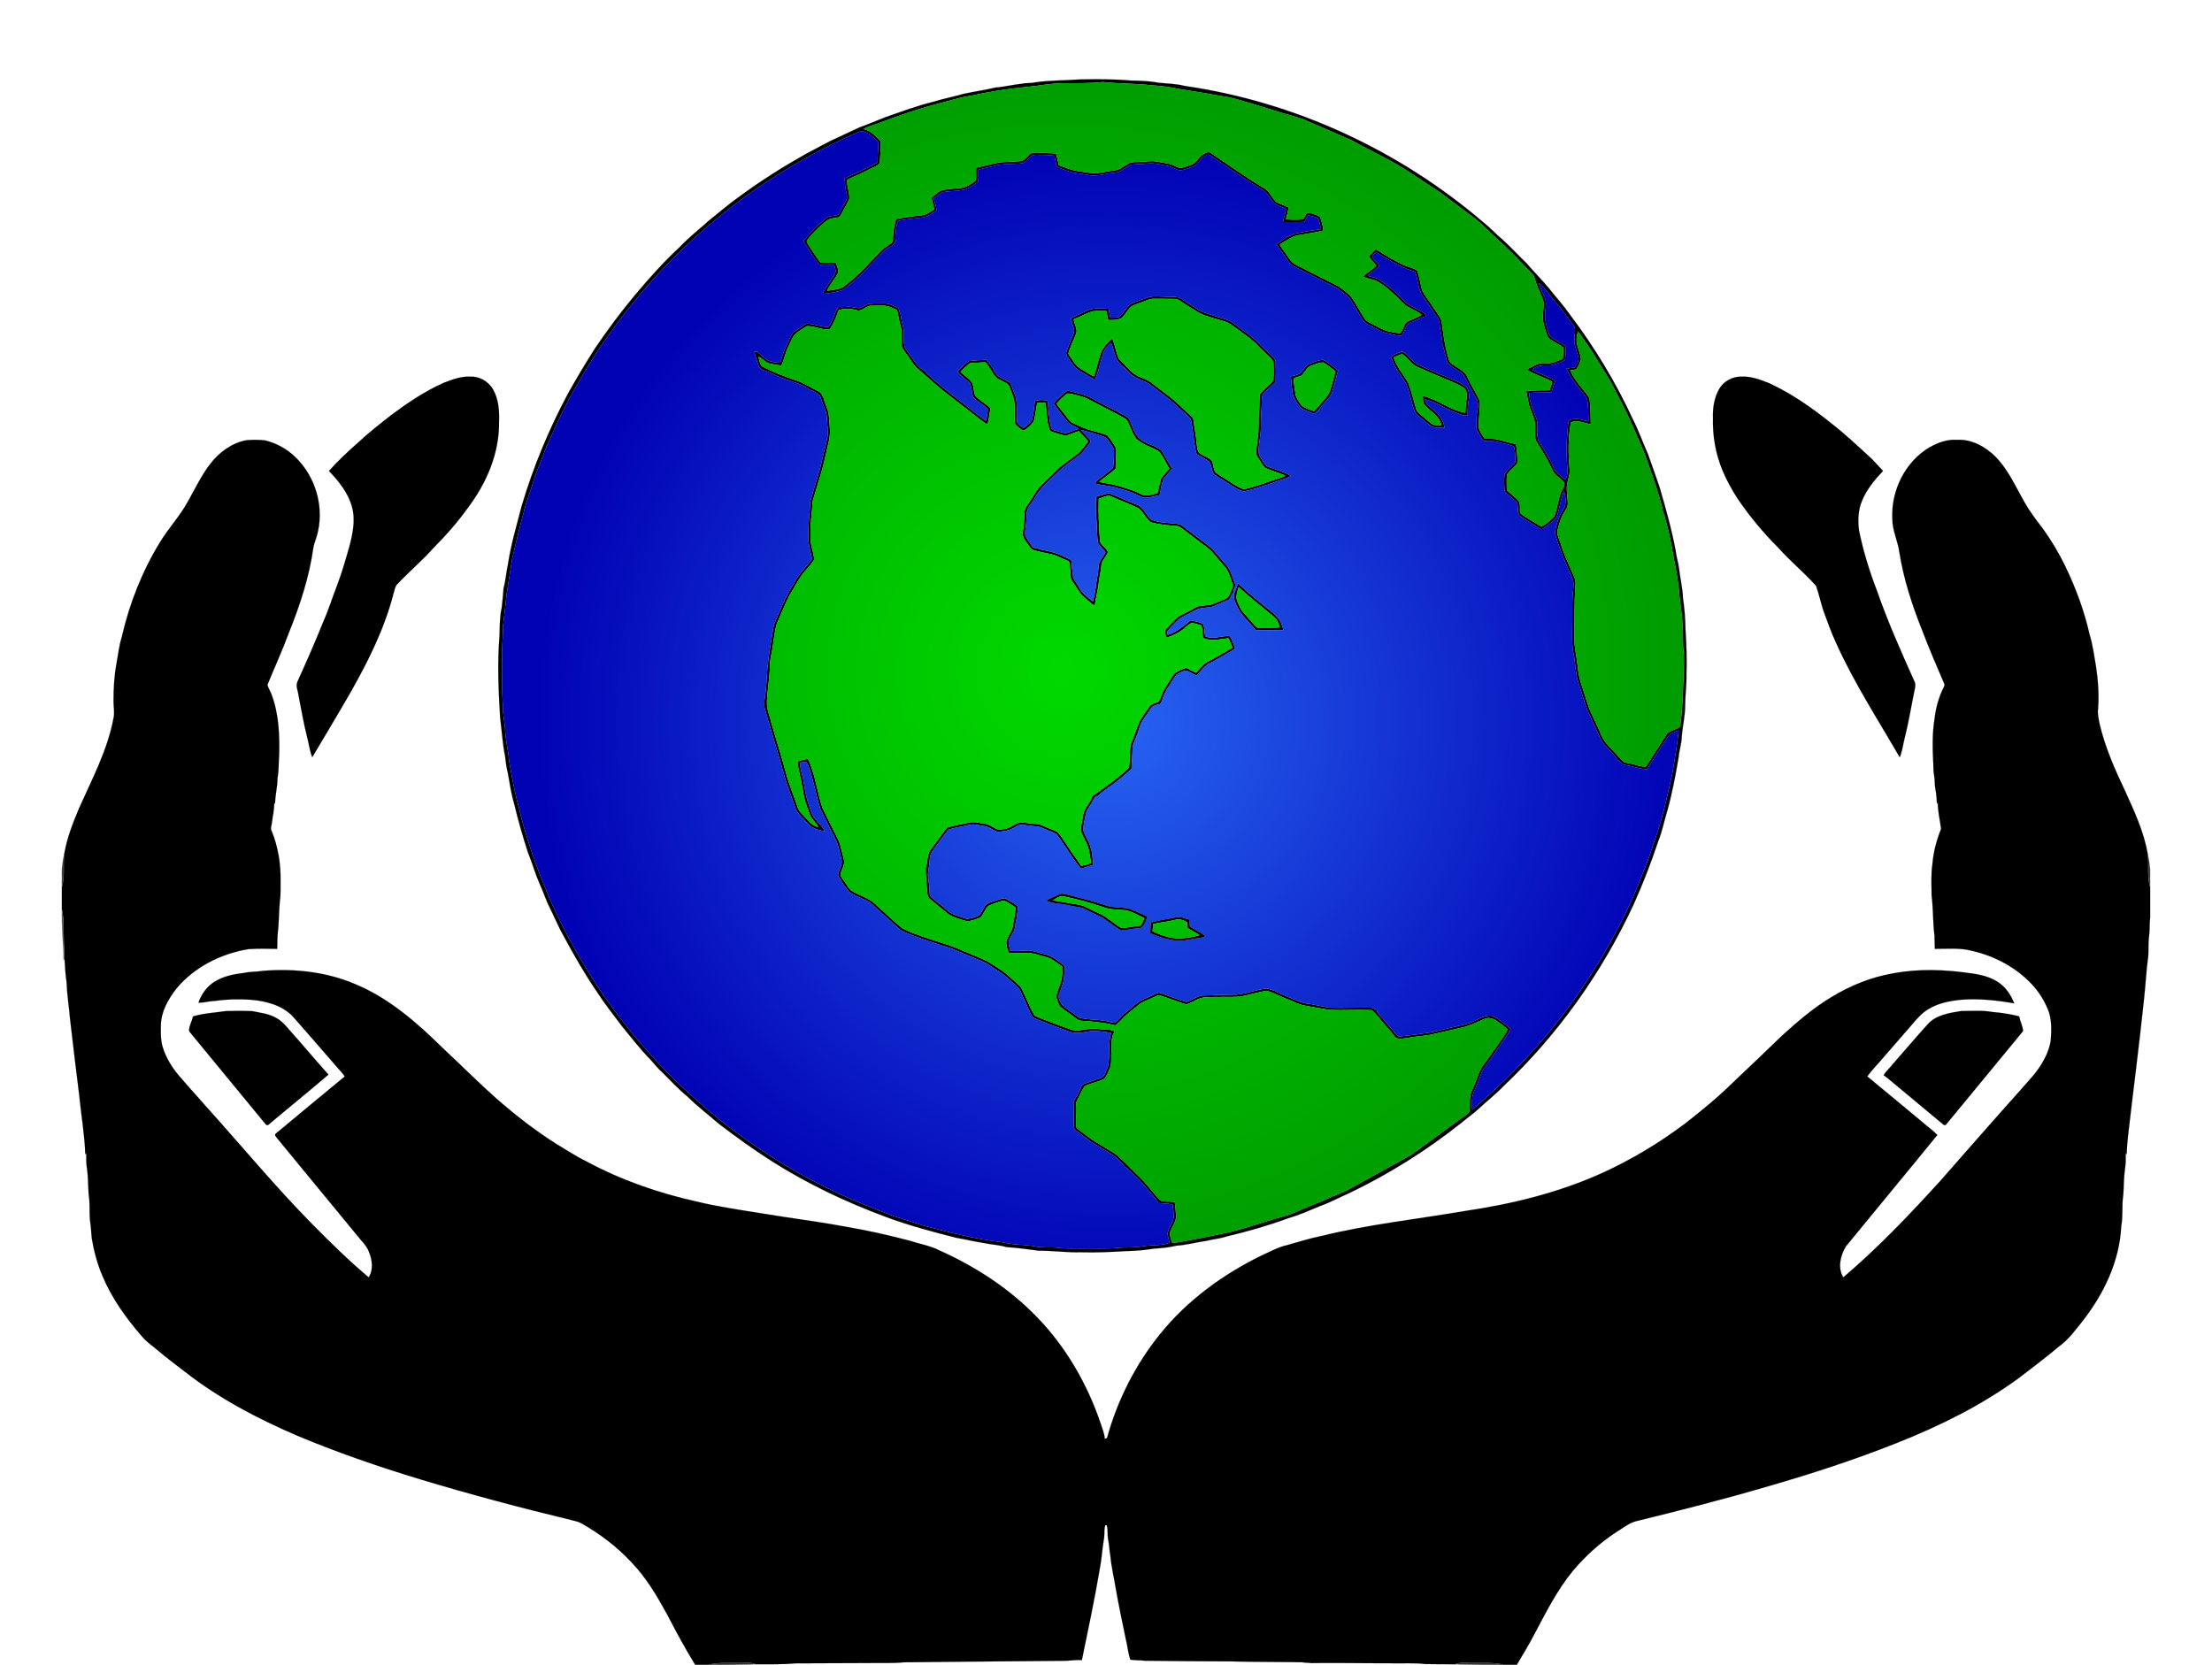 <?xml version="1.0" encoding="utf-8"?>
<!-- Generator: Adobe Illustrator 18.0.0, SVG Export Plug-In . SVG Version: 6.00 Build 0)  -->
<!DOCTYPE svg PUBLIC "-//W3C//DTD SVG 1.1//EN" "http://www.w3.org/Graphics/SVG/1.1/DTD/svg11.dtd">
<svg version="1.1" id="Layer_1" xmlns="http://www.w3.org/2000/svg" xmlns:xlink="http://www.w3.org/1999/xlink" x="0px" y="0px"
	 viewBox="-57 -57 2038 1534" enable-background="new -57 -57 2038 1534" xml:space="preserve">
<g>
	<path fill="#020304" stroke="#020304" stroke-width="0.094" d="M938.28,16.18c15.52-0.25,31.1-0.35,46.58,1.05
		c8.52,0.15,17.1,0.33,25.49,2c8.17,0.79,16.45,0.96,24.45,3c101.19,14.64,197.59,59.31,275.13,125.85
		c6.34,4.96,11.66,11.04,17.88,16.12c7.48,6.85,14.36,14.3,21.65,21.34c6.56,7.74,13.77,14.91,20.33,22.67
		c6.22,8.08,13.24,15.54,19.09,23.92c22.92,30.28,42.73,62.93,58.63,97.42c5.27,10.3,9.07,21.24,13.79,31.79
		c3.62,10.44,7.49,20.79,10.94,31.29c5.6,19.3,11.1,38.67,14.71,58.45c0.57,5.4,2.47,10.54,3.04,15.94
		c1.01,9.02,3.28,17.89,3.58,27c1.39,9.26,2.12,18.62,2.27,27.99c0.91,14.32,1.43,28.66,0.94,43
		c0.27,9.36-1.22,18.64-1.21,27.99c0.09,9.64-2.42,19.01-3.07,28.58c-0.17,6.6-2.39,12.91-2.96,19.47
		c-2.94,17.13-6.08,34.28-10.96,50.99c-2.58,8.54-4.2,17.36-7.62,25.64c-6.65,20.16-14.39,39.95-23.09,59.31
		c-29.08,62.48-69.73,119.66-119.84,167.02c-7.02,7.35-15.08,13.59-22.52,20.5c-5.17,4.91-11.13,8.87-16.56,13.48
		c-31.67,25.15-66.15,46.76-102.59,64.28c-8.85,3.77-17.27,8.53-26.36,11.75c-9.79,4.02-19.45,8.4-29.64,11.35
		c-18.73,6.86-37.9,12.43-57.31,16.95c-5.98,2.14-12.37,2.42-18.47,4.04c-9.2,1.3-18.17,3.82-27.47,4.42
		c-6.93,1.68-14.06,2.37-21.16,2.81c-8.56,1.39-17.23,2.14-25.91,2.25c-13.67,0.85-27.35,1.45-41.05,1.06
		c-12.95,0.35-25.82-1.51-38.76-1.43c-10.02-1.3-20-2.72-30.09-3.36c-6.88-2.11-14.13-2.25-21.12-3.81
		c-8.37-1.27-16.6-3.29-24.94-4.73c-21.74-5.51-43.47-11.24-64.5-19.1c-36.58-13.49-72.02-30.28-104.99-51.15
		c-16.94-10.77-33.24-22.54-49.2-34.72c-9.64-8.35-19.84-16.09-28.91-25.09c-8.43-6.84-15.74-14.91-23.45-22.54
		c-4.11-3.59-7.36-7.98-11.06-11.94c-9.16-9.26-17.03-19.64-25.32-29.65c-8.19-10.84-16.68-21.48-24-32.94
		c-11.29-16.48-21.19-33.85-30.6-51.44c-3.84-6.48-6.62-13.49-9.95-20.22c-2.2-4.78-4.75-9.41-6.55-14.36
		c-3.46-9.09-7.75-17.84-10.76-27.09c-1.61-5.28-3.78-10.36-5.62-15.55c-4.72-14.47-8.86-29.13-12.41-43.93
		c-2.79-9.15-4.08-18.67-5.78-28.06c-1.39-5.25-2.03-10.64-2.65-16.03c-2.36-11.75-3.04-23.73-4.57-35.59
		c-1.5-25.01-2.62-50.15-0.57-75.17c0.32-8.73,0.07-17.57,2.05-26.14c0.62-5.96,1.32-11.89,1.69-17.87c2-7.22,2.45-14.7,4.05-21.99
		c2.73-18.42,8.14-36.28,12.78-54.28c10.61-35.74,25.02-70.33,42.6-103.2c7.79-14.08,16.15-27.83,24.77-41.43
		c11.59-17.17,24-33.79,37.28-49.7c12.93-15.32,26.29-30.35,41.04-43.95c8.27-8.78,17.82-16.18,26.76-24.25
		c9.48-7.52,18.59-15.52,28.53-22.45c19.26-14.23,39.58-26.99,60.43-38.75c10.31-5.33,20.34-11.25,31-15.87
		c6.4-2.85,12.61-6.11,19.05-8.87c8.27-2.82,16.18-6.57,24.37-9.6c14.34-4.89,28.53-10.29,43.28-13.86
		c9.3-2.89,18.89-4.68,28.23-7.41c9.65-2.03,19.43-3.43,29.02-5.72c8.37-0.6,16.52-2.77,24.86-3.55c3.88-0.93,7.94-0.2,11.8-1.27
		C910.52,16.95,924.44,17.17,938.28,16.18 M923,19.61c-11.76,0.06-23.31,2.62-35.01,3.6c-17.02,1.63-33.9,4.3-50.58,8.03
		c-10.49,1.51-20.52,4.93-30.77,7.46c-18.14,4.73-35.87,10.84-53.37,17.51c-4.91,1.96-10.15,3.06-14.8,5.62
		c6.51,1.56,11.46,6.44,15.76,11.26c0.49,6.83-0.26,13.72-0.72,20.54c-2.97,2.92-7.28,3.99-10.84,6.05
		c-6.16,3.39-12.83,5.7-19.02,8.98c-0.76,6,2.46,11.89,1.79,17.9c-1.62,3.84-4.05,7.28-5.82,11.05c-1.09,1.86-1.83,4.11-3.57,5.48
		c-3.81,1.19-8.38,0.55-11.49,3.47c-6.65,4.98-12.35,11.01-17.67,17.35c-1.36,1.37,0,3.12,0.75,4.4
		c3.71,5.68,7.28,11.46,11.46,16.81c4.61,0.18,9.22-0.02,13.83-0.09c1.19,2.8,2.38,5.71,2.49,8.79
		c-2.82,6.07-7.68,10.97-10.44,17.09c3.71-0.44,7.43-0.95,11.07-1.89c3.88-0.9,6.7-3.9,9.74-6.27
		c10.91-8.69,19.76-19.55,29.62-29.35c2.73-2.78,6.43-4.26,9.37-6.78c1.13-2.34,0.81-5.08,1.19-7.59
		c0.26-4.88,1.27-9.67,2.69-14.33c7.54-1.35,15.13-2.43,22.76-3.15c4.67-0.35,8.58-3.11,12.35-5.62c-0.9-3.54-1.79-7.08-2.57-10.65
		c3.61-2.89,6.9-6.98,11.8-7.49c4.67-0.7,9.38-1.09,14.09-1.45c5.56-0.19,10.33-3.51,14.61-6.73c1.38-3.75,0.18-8.13,0.71-12.12
		c6.02-1.23,11.96-2.85,17.99-4.09c7.92-1.72,16.12-1.01,24.13-2.07c3.75-1.67,5.67-6.02,9.5-7.54
		c7.25-0.74,14.52,0.64,21.79,0.59c1.19,3.6,1.81,7.34,2.76,11c5.34,1.64,10.42,4.15,15.98,5.03c4.75,0.72,9.48,1.66,14.29,2.05
		c7.16,0.59,14.1-1.68,21.14-2.55c4.94-0.34,8.49-4.12,12.72-6.2c2.82-1.58,6.14-1.31,9.25-1.5c5.67-0.12,11.37-1.28,17.03-0.29
		c3.7,0.63,7.4,1.27,11.09,2.02c3.56,0.69,6.53,2.97,10.01,3.9c3.91-0.53,7.65-1.99,11.33-3.4
		c4.41-1.69,5.77-6.99,9.9-9.12c2.23-1.25,5.12-3.3,7.51-1.17c16.13,10.95,32.07,22.19,48.77,32.28
		c5.25,2.76,7.03,8.9,11.27,12.7c3.64,1.97,7.64,3.2,11.34,5.07c-0.48,3.74-1.67,7.32-2.42,11c5.02,0.22,10.09,0.49,15.1-0.06
		c2.11-1.23,2.79-4,4.25-5.91c1.41,0.13,2.85,0.25,4.29,0.33c2.56,1.05,5.36,1.67,7.7,3.22c1.52,3.86,2.57,7.95,3.01,12.07
		l-0.49,0.73c-7.23,1.71-14.59,2.86-21.91,4.05c-6.69,0.99-12,5.52-17.73,8.71c1.86,3.55,4.57,6.54,6.74,9.91
		c2.2,3.35,4.47,6.97,8.26,8.71c12.82,6.62,25.77,12.98,38.61,19.54c3.48,2.03,6.44,4.79,9.58,7.29
		c3.62,2.87,5.57,7.18,7.95,11.02c2.3,3.72,4.43,7.55,6.78,11.24c1.89,3.25,5.59,4.57,8.75,6.25
		c4.34,2.08,8.42,4.91,13.21,5.91c3.6,0.82,7.24,1.61,10.94,1.85c3.04-2.63,3.15-7.37,6.03-10.18c4.39-2.78,9.73-3.7,13.9-6.88
		c-5.38-4.5-12.78-5.9-17.55-11.21c-7.25-7.46-14.82-14.77-23.91-19.95c-4.09-1.54-8.49-2.08-12.46-3.95
		c3.65-3.84,8.46-6.3,12.19-10.07c-2.08-3.03-5.07-5.32-6.93-8.5c2.2-2.18,4.26-4.49,6.41-6.73
		c8.2,5.23,16.57,10.28,25.36,14.47c4.14,2.07,9.1,2.53,12.84,5.29c2.26,6.17,2.83,12.82,4.96,19.01
		c3.13,5.68,7.37,10.68,10.76,16.22c2.51,4.21,6.45,7.88,6.99,12.99c1.33,9.96,2.48,20.01,5.37,29.68
		c0.86,2.6,0.86,5.91,3.39,7.56c5.07,4.21,12.43,6.35,14.94,13.02c3.35,7.41,7.92,14.22,11.3,21.59
		c0.47,8.39-1.47,16.82-0.82,25.24c1.02,3.58,3.41,6.57,5.37,9.68c4.23,0.08,8.57-0.3,12.71,0.84
		c5.35,1.47,10.72,2.89,16.15,4.1c0.47,5.83,1.63,11.73,1.09,17.56c-2.65,3.94-6.89,6.52-9.47,10.52
		c-0.6,4.76-0.15,9.58-0.15,14.37c3.28,3.04,6.83,5.78,10.05,8.9c3.19,3.1,1.46,7.99,2.25,11.92
		c1.57,2.1,4.11,3.19,6.27,4.62c4.44,2.55,8.57,5.68,13.23,7.86c4.48-2.06,8.43-5.51,11.9-9.01
		c2.61-7.14,3.52-14.83,5.99-22.02c1.1-2.98,3.93-5.54,3.35-8.95c-2.99-4.67-9.07-6.7-11.18-12.1
		c-3.95-8.78-8.97-16.98-14.06-25.13c-3.05-4.34-1.37-9.91-1.78-14.83c0.27-5.16-1.97-9.88-3.83-14.55
		c-2.43-5.76-3.07-12.04-4.32-18.12c7.15-0.73,14.35-0.46,21.54-0.71c0.89-2.55,1.72-5.12,2.52-7.7
		c-4.29-2.76-9.2-4.26-13.78-6.43c-3.25-1.57-7.03-2.42-9.53-5.19c3.63-1.94,7.25-3.99,11.17-5.32
		c4.25-1.1,8.81,0.51,13.02-0.94c2.91-1,5.74-2.22,8.65-3.26c0.48-3.55,0.68-7.13,0.49-10.71c-4.55-3.27-9.95-5.35-14.08-9.17
		c-1.63-3.61-2.53-7.51-3.7-11.29c-2.1-7.05,0.03-14.39-0.37-21.56c-1.91-6.12-4.96-11.83-7.06-17.88
		c-0.9-2.69-1.14-5.81-3.44-7.77c-8.27-8.4-15.99-17.33-24.73-25.26c-5.52-5.49-11.51-10.48-16.98-16.01
		c-5.21-5.21-10.86-9.94-16.88-14.17c-8.79-6.51-17.43-13.22-26.24-19.69c-8.45-5.56-16.9-11.12-25.35-16.67
		c-17.54-12.19-37.26-20.68-55.82-31.14c-14.82-6.67-29.82-12.95-44.72-19.43c-7.24-2.8-14.86-4.39-22.24-6.76
		c-11.22-3.53-22.44-7.08-33.78-10.22c-6.66-2.21-13.5-3.85-20.47-4.67c-13.04-2.5-26.18-4.47-39.28-6.6
		c-7.92-1.71-15.97-2.7-24.05-3.18c-14.96-1.84-30.09-1.34-45.06-3.03C947.05,19.91,935.01,19.59,923,19.61 M675.43,94.45
		c-26.5,15.43-51.73,33.05-75.2,52.78c-41.55,34.23-77.21,75.26-107.12,119.93c-4.56,7.41-9.25,14.74-13.72,22.19
		c-4.74,8.92-10.49,17.29-14.65,26.52c-6.84,12.78-12.54,26.11-18.51,39.3c-3.82,11.07-9.12,21.61-12.26,32.92
		c-2.45,8.36-5.87,16.41-7.95,24.89c-4.03,14.89-7.67,29.89-11.13,44.93c-1.78,11.09-3.48,22.2-5.26,33.3
		c-0.79,9.32-2.07,18.59-3.09,27.88c0.17,9.33-1.2,18.58-0.93,27.91c0.06,15-0.45,30.02,0.73,44.99c-0.47,8.12,1.83,16,2.08,24.08
		c0.43,9.41,2.94,18.56,3.64,27.94c2.58,15.75,5.62,31.43,9.94,46.8c2.04,10.16,5.49,19.93,8.4,29.86
		c5.45,17.24,12.18,34.03,19.12,50.71c13.87,31.44,30.88,61.48,50.29,89.83c24.32,34.37,51.99,66.52,83.71,94.28
		c7.08,6.61,14.66,12.66,22.04,18.93c30.63,24.04,63.29,45.68,98.4,62.63c20.44,10.32,41.76,18.75,63.2,26.75
		c9.1,2.83,18.17,5.79,27.26,8.67c23.19,6.16,46.52,12.03,70.37,14.99c4.74,0.56,9.36,1.96,14.15,2.19
		c6.15,0.54,12.37,0.64,18.42,1.98c6.64,1.39,13.46,0.34,20.16,1.1c8.1,1.2,16.31,0.51,24.48,0.7
		c11.36-0.2,22.79,0.58,34.1-0.85c6.71-0.21,13.46,0.04,20.1-1.23c8.05-1.37,16.64-0.29,24.35-3.19
		c-0.65-3.03-1.7-6-1.8-9.1c1.24-5.04,4.65-9.27,5.73-14.35c0.12-4.06-0.76-8.06-1.07-12.09
		c-4.38-0.35-8.73-0.89-13.11-1.09c-2.49-4.59-6.41-8.13-9.64-12.17c-4.77-5.88-10.09-11.28-15.62-16.42
		c-1.8-1.55-3.23-3.73-5.55-4.51c-6.17-9.45-16.62-14.4-25.97-20.05c-7.05-4.04-13.29-9.27-19.72-14.19
		c-1.81-1.1-1.36-3.39-1.46-5.14c0.03-7.04,0.02-14.07-0.23-21.09c2.16-3.54,4.28-7.12,5.94-10.93c1.09-2.07,1.79-4.85,4.33-5.57
		c4.65-1.75,9.43-3.1,14.07-4.88c4.95-1.26,5.39-7.21,7.42-11.09c2.15-9.98-0.42-20.75,2.89-30.6c-5.16-1.33-10.49-1.59-15.77-2.01
		c-5.06,0.04-9.9,1.95-14.97,1.86c-5.64,0.55-10.6-2.6-15.83-4.08c-8.51-3.52-17.42-6.12-25.65-10.22
		c-3.19-4.78-4.81-10.41-7.49-15.47c-2.36-4.31-3.24-9.61-7.05-12.98c-3.13-2.88-6.34-5.66-9.48-8.52
		c-4.44-4.06-9.77-6.91-14.66-10.34c-5.99-4.24-13.12-6.25-19.72-9.28c-7.45-2.89-14.63-6.53-22.33-8.74
		c-13.1-4.31-26.34-8.29-38.94-13.94c-2.19-1.03-3.94-2.74-5.72-4.31c-5.64-5.03-11.08-10.28-16.78-15.22
		c-3.61-3.09-6.66-7.04-11.2-8.81c-5.33-2.62-10.99-4.74-15.91-8.08c-3.81-4.65-7.26-9.7-10.14-14.97
		c0.36-5.11,4.54-9.67,3.13-14.95c-1.46-5.77-2.43-11.74-4.82-17.22c-4.95-9.74-9.85-19.52-14.64-29.33
		c-4.16-12.92-6.11-26.47-10.8-39.22c-0.63-1.34-0.98-2.97-2.22-3.87c-1.78-0.01-3.54,0.22-5.29,0.38
		c-0.73,4.99,1.36,9.71,2.34,14.5c1.62,8.49,2.44,17.23,5.65,25.32c1.28,3.4,2.06,7.04,3.97,10.17c3.28,4.65,7.87,8.29,10.6,13.34
		c-4.24-0.53-8.39-1.87-12.17-3.84c-3.6-2.68-6.19-6.44-9.47-9.48c-2.45-2.33-4.62-5.03-5.63-8.29
		c-3.42-10.23-7.64-20.2-10.43-30.63c-5.63-20.38-11.96-40.55-17.75-60.89c-0.93-4.94,0.06-9.94,0.77-14.84
		c0.3-4.06,0.73-8.1,1.09-12.15c0.48-16.85,3.93-33.4,6.51-50c5.5-13.08,10.92-26.31,18.57-38.32c4.25-8.4,11.08-14.96,16.69-22.4
		c-1.47-6.62-3.54-13.22-3.5-20.07c-0.4-10.96,1.41-21.84,1.82-32.78c3.75-14.06,8.88-27.8,11.72-42.11
		c1.63-6.06,3.05-12.17,4.28-18.31c0.48-5.63-0.55-11.26-0.74-16.88c-0.15-6.23-3.61-11.63-5.29-17.48
		c-1.14-4.93-6.52-6.56-10.56-8.47c-7.47-5.52-16.84-7.25-25.31-10.67c-6.07-1.94-11.44-5.86-17.67-7.17
		c-1.42-1.2-3.46-1.96-4.05-3.86c-1.44-4.3-3.02-8.59-3.86-13.06c0.68-0.07,2.03-0.22,2.71-0.29c2.88,3.24,6.39,5.89,9.97,8.31
		c3.48,1.53,7.39,1.91,11.16,2.02c1.82-6.61,4.09-13.09,7.22-19.2c1.82-3.33,2.68-7.6,6.15-9.7c3.24-2.07,6.31-4.4,9.54-6.5
		c1.66-1.12,3.74-0.46,5.58-0.25c5.19,1.06,10.34,2.42,15.64,2.89c4.49-5.55,5.37-12.97,9.46-18.69c4.15,0.66,8.35-0.57,12.49,0.17
		c2.28,0.34,4.53,0.94,6.86,0.98c3.18-0.97,5.69-3.63,9.12-3.96c4.33-0.49,8.7-0.34,13.06-0.44c5.03-0.19,9.48,2.55,13.89,4.59
		c0.49,2.05,1.08,4.09,1.92,6.04c0.43,4.18,1.52,8.25,2.5,12.33c1.3,5.64-0.3,11.53,1.08,17.16c1.85,3.59,4.51,6.7,6.79,10.02
		c2.94,4.56,6.45,9.39,11.41,11.81c2.49,3.46,6.03,5.92,9.09,8.83c8.43,7.68,17.76,14.25,26.65,21.38
		c7.04,5.25,13.72,10.98,20.91,16.04c1.17-3.41,1.61-7.02,1.83-10.61c-3.73-4.62-9.95-6.8-13.6-11.54c-1.2-4-1.16-8.32-2.86-12.17
		c-3.29-4.02-7.97-6.64-11.32-10.6l0.04-0.63c3.11-3.45,6.58-6.67,10.31-9.45c5.42-0.79,10.94-0.91,16.42-1.18
		c1.68,2.24,3.27,4.54,4.87,6.83l0.57,0.26c1.2,2.83,2.6,5.74,4.97,7.8c3.49,2.71,8.08,3.69,11.36,6.69
		c1.56,2.66,2.22,5.74,3.44,8.57c4.32,8.74,1.34,18.75,3.01,28.02c1.41,2.06,3.79,3.17,5.74,4.68c2.61-2.13,5.53-4.04,7.48-6.84
		c1.91-5.89,2.15-12.16,2.97-18.25c3.41-0.72,6.96-0.95,10.43-0.48c1.64,0.14,1.36,2.06,1.6,3.21c0.94,7.44,0.86,15.08,3.13,22.3
		c0.42,2.01,2.84,2.02,4.41,2.64c2.96,0.65,5.82,1.9,8.87,2.18c4.04-1.1,8.02-2.51,11.88-4.16c-3.51-2.47-8.23-3.31-10.76-7.02
		c-4.11-5.37-8.47-10.55-12.32-16.1c3.07-3.93,6.89-7.19,10.56-10.56c1.8-1.93,4.69-0.85,6.91-0.39c5.03,1.62,10.39,2.32,15.12,4.79
		c8.5,4.39,16.9,8.99,25.52,13.16c3.36,2.11,7.08,3.63,10.33,5.92c4.67,6.25,5.15,15.4,11.87,20.15c5.69,4.42,13.33,5.48,18.96,9.98
		c3.71,5.42,6.23,11.62,10.21,16.89c-2.77,3.33-5.93,6.34-8.46,9.85c-1.74,4.7-2.25,9.76-3.46,14.62c-4.7,0.79-9.33,2.55-14.13,2.31
		c-3.42-0.94-6.5-2.76-9.75-4.11c-5.5-2.56-11.49-3.72-17.25-5.52c-5.99-1.53-12.22-1.77-18.19-3.44c0.41-1.3,1.09-2.51,2.28-3.25
		c4.21-3.11,8.44-6.19,12.44-9.58c0.78-0.81,2.02-1.55,2-2.84c0.52-5.25,0.91-10.56,0.63-15.84c-1.09-2.53-2.88-4.65-4.36-6.93
		c-1.29-1.72-2.31-3.95-4.54-4.58c-7.07-2.57-14.36-4.49-21.58-6.6c2.64,3.4,5.98,6.17,8.57,9.6c1.12,1.32-0.46,2.7-1.11,3.81
		c-3.43,4.2-6.4,8.96-11.09,11.9c-6.34,4.97-13.4,9.12-18.86,15.13c-7.42,7.51-16.2,14.18-20.72,24.02
		c-2.67,3.88-6.33,7.59-6.68,12.54c-0.42,3.79-0.18,7.63-0.75,11.41c-0.42,3.16-1.12,6.42-0.45,9.6c1.78,3.22,3.94,6.21,5.99,9.28
		c0.92,1.89,3.27,1.73,5.03,2.19c3.76,1.5,7.87,1.75,11.76,2.84c5.88,1.31,11.32,3.96,16.77,6.44c0.94,0.72,2.81,0.9,2.82,2.39
		c0.49,5.14,0.98,10.28,1.67,15.4c1.53,3.2,3.92,5.91,5.6,9.04c2.78,5.45,7.93,9.02,12.58,12.76c1.05-3.78,1.85-7.62,2.37-11.5
		c0.73-6.98,2.37-13.83,2.94-20.83c-0.13-5.16,4.25-8.65,6.3-13c-2.01-3.05-5.02-5.31-6.89-8.42c-1.1-6.64-0.96-13.38-1.35-20.07
		c-0.9-7.4-0.92-14.88-0.48-22.31c0.29-0.25,0.88-0.75,1.17-1.01c3.76-0.43,7.23-2.23,10.96-2.62
		c8.27,3.04,16.14,7.09,24.43,10.11c7.09,2.11,9.26,10.15,14.71,14.39c8.16,3.31,17.16,2.48,25.67,4.07
		c2.48,1.04,4.45,2.96,6.61,4.55c7.32,5.69,14.88,11.07,22.12,16.87c5.03,4.65,8.95,10.34,13.61,15.36
		c4.78,4.72,6.11,11.53,8.53,17.56c1.58,2.82-1.54,5.43-1.14,8.23c-2.18,2.48-2.53,6.76-6.07,7.78
		c-4,1.61-7.92,3.41-11.91,5.03c-5.52,2.22-11.99,0.66-17.16,3.88c-5.13,2.92-10.77,5-15.53,8.51
		c-3.32,3.06-6.4,6.37-9.41,9.73c-1.39,1.14-0.79,2.94-0.6,4.46c8.2-2.5,14.61-8.25,21.19-13.45
		c3.76,0.92,7.68,1.48,11.23,3.14c2.06,3.47,0.84,7.95,2.4,11.62c7.17,3.28,14.73-0.72,22.15-0.27
		c2.77,3.16,3.7,7.73,5.13,11.69c-7.13,4.57-14.58,8.62-22.01,12.68c-6.06,2.2-9.13,8.05-13.77,12.04
		c-3.07-1.63-6.08-3.39-9.3-4.69c-3.24,0.52-6.32,2.22-9.05,4.01c-2.9,3.86-5.2,8.15-7.94,12.12
		c-3.1,4.35-4.35,9.61-6.52,14.42c-3.21,1.25-7.44,1.42-9.27,4.79c-2.36,3.6-4.85,7.11-7.29,10.64c-2.82,4.68-3.81,10.17-5.92,15.17
		c-1.18,3.66-3.49,7.07-3.47,11.03c0.02,6.18-0.84,12.32-0.92,18.5c-4.49,3.83-8.81,7.86-13.45,11.51
		c-5.74,4.61-12.28,8.24-17.54,13.41c-2.52-0.02-3.5,2.75-4.66,4.52c-2.2,4.72-6.24,8.67-6.83,14.05
		c-0.83,4.56-2.32,9.15-1.73,13.85c1.52,4.75,4.76,8.78,6.1,13.61c0.63,2.33,1.21,4.69,2.05,6.98
		c-0.54,3.5,0.99,6.97,0.87,10.52c-3.79,1.24-7.67,2.19-11.44,3.46c-8.2-9.78-14.4-21.03-22.04-31.22
		c-2.24-2.06-5.38-2.73-8.09-3.97c-3.58-1.21-6.82-3.59-10.68-3.74c-5.04-0.25-9.99-1.51-15.03-1.48c-2.66,0.73-4.95,2.33-7.39,3.55
		c-3.51,1.92-7.57,2.42-11.48,2.85c-2.92,0.48-5.4-1.48-7.84-2.73c-4.22-2.8-9.45-2.91-14.27-3.79
		c-3.76-0.76-7.43,0.56-11.06,1.33c-4.54,1-9.2,1.56-13.58,3.14c-1.42,0.49-1.84,2.18-2.68,3.27
		c-1.43,0.93-2.18,2.61-3.25,3.91c-3.5,5.11-7.78,9.71-10.76,15.16c-1.6,4.73-1.21,9.85-2.3,14.7
		c-1.43,6.58,1.12,13.1,1.01,19.7c0.25,1.75-0.33,3.97,1.21,5.26c3.07,2.98,6.71,5.29,9.94,8.1c3.93,3.12,7.44,7.11,12.39,8.64
		c3.71,1.18,7.29,2.86,11.12,3.65c3.9-0.33,7.73-1.71,11.26-3.37c2.48-3,3.73-6.83,6.17-9.86c3.19-2.25,7.2-2.86,10.81-4.2
		c2.61-0.68,5.52-2.72,8.05-0.72c3.52,2.15,7.39,3.9,10.46,6.69c0.02,3.55-0.86,7.03-1.09,10.56c-1.14,2.91-1.09,6.05-1.57,9.09
		c-1.17,4.47-4.33,8.07-5.8,12.43c-0.4,3.05,0.77,6.05,1.6,8.95c4.34,0.04,8.69,0.09,13.03-0.33c6.48-0.87,12.57,2.02,18.76,3.41
		c7.1,1.45,12.81,6.32,18.18,10.87c0.06,3.24-0.37,6.47-0.5,9.71c-0.2,4.9-2.38,9.4-3.89,13.99c-2.58,4.24-0.17,9.39,2.72,12.78
		c4.79,3.95,9.96,7.48,15.11,10.94c7.08,2.15,14.63,1.49,21.87,2.76c3.64,0.46,7.15,1.6,10.78,2.15
		c4.06-3.02,6.95-7.42,11.09-10.4c5.23-3.76,9.49-9.02,15.6-11.43c3.25-1.36,6.43-2.87,9.61-4.39c1.99-0.89,4.22-2.22,6.42-1.1
		c7.72,2.73,15.36,5.77,23.26,7.98c4.94-1.3,9-4.92,14.03-5.89c10.65-0.23,21.3-0.81,31.96-0.81
		c9.52-0.78,18.5-4.61,27.99-5.65c2.76,0.3,5.23,1.7,7.92,2.36c3.4,2.15,7.26,3.37,10.92,4.99
		c7.09,2.96,14.15,6.52,21.96,7.03c5.71,1.16,11.44,2.28,17.18,3.32c12.67,0.32,25.37-0.29,38.06-0.05
		c2.15,0.04,3.74,1.75,5.54,2.75c0.08,1.05,0.62,1.97,1.35,2.75c4.02,4.65,8.07,9.29,12.06,13.98
		c2.18,2.55,4.13,5.42,7.08,7.18c9.82-1.05,19.6-2.48,29.38-3.89c10.96-2.75,22.03-5.03,32.98-7.84
		c7.68-1.96,14.22-8.14,22.46-7.56c3.04,1.14,6,2.59,8.52,4.69c3.11,2.56,6.76,4.53,9.36,7.66c-1.05,3.41-3.82,5.95-5.56,9.02
		c-6.46,9.75-13.46,19.15-20.09,28.79c-2.98,6.27-4.81,13.05-7.8,19.35c-2.81,5.15-1.86,11.15-2.06,16.77
		c6-3.84,10.59-9.4,16.2-13.75c23.24-21.45,45.17-44.42,64.43-69.54c14.35-18.03,26.98-37.33,39.06-56.92
		c4.72-8.93,10.19-17.46,14.59-26.57c9.38-17.27,17.14-35.37,24.16-53.71c3.43-8.21,6.43-16.58,8.99-25.1
		c7.78-20.94,12.41-42.86,17.29-64.61c1.94-12.97,4.4-25.88,5.75-38.93c-3.6,1.27-7.71,2.36-9.95,5.71
		c-6.55,9.89-13,19.85-19.13,30c-6.75-0.03-13.06-2.78-19.66-3.79c-3.24-0.14-4.76-3.41-7.46-4.53
		c-3.18-5.3-8.02-9.29-11.99-13.94c-3.47-3.63-5.06-8.46-7.16-12.89c-2.06-4.3-3.92-8.69-5.96-12.99
		c-4.89-9.59-7.2-20.18-10.76-30.28c-3.62-10.16-2.84-21.25-5.64-31.54c-0.85-8.58-0.36-17.2-0.42-25.79
		c0.17-9.49-0.44-19.02,0.79-28.46c0.2-4,1.05-8.3-0.86-12.04c-6.15-13.5-12.04-27.2-15.98-41.51c1.09-7.35,3.37-14.72,7.48-20.99
		c3.7-5.11,2.5-12.02,0.99-17.7c-3.33,7.91-4.03,16.67-7.1,24.67c-3.22,4.09-7.94,6.76-12.02,9.93
		c-1.61,1.55-3.32-0.14-4.76-0.96c-5.69-3.66-11.73-6.81-17.17-10.83c-2.07-3.52-1.12-7.98-2.11-11.85
		c-2.54-3.17-6.01-5.4-8.96-8.14c-1.2-1.19-3-2.22-2.81-4.15c-0.23-4.6-0.4-9.25,0.09-13.84
		c1.54-3.23,4.65-5.35,7.01-7.96c1.27-1.49,3.28-2.87,2.96-5.09c-0.14-4.03-0.19-8.11-0.99-12.07
		c-0.27-0.26-0.8-0.78-1.07-1.03c-4.63-1.82-9.61-2.48-14.38-3.85c-4.11-1.23-8.43-0.36-12.61-0.87
		c-1.99-1.94-3.15-4.51-4.62-6.81c-0.95-1.7-2.34-3.36-2.15-5.42c0.04-5.19-0.22-10.44,0.88-15.55
		c0.59-3.82,1.22-8.14-1.18-11.49c-3.93-6.26-6.89-13.04-10.47-19.5c-2.07-4.25-6.71-6.07-10.31-8.73
		c-2.23-1.66-5.3-2.91-6.07-5.84c-1.31-4.44-2.06-9.02-3.49-13.42l-0.76-0.23c0.44-6.91-2.11-13.54-2.53-20.39
		c-0.01-4.33-3.03-7.58-5.23-11c-3.26-5.04-6.76-9.92-10.13-14.89c-4.84-6.61-4.2-15.31-7.33-22.64
		c-12.9-3.85-24.35-11.04-35.79-17.94c-1.32,1.51-4.97,3.34-2.96,5.64c1.64,2.57,5.65,4.24,5.58,7.51
		c-3.2,3.24-7.19,5.54-10.65,8.46c3.67,1.47,7.92,1.54,11.2,3.93c2.15,1.51,4.23,3.13,6.41,4.61
		c6.15,4.04,10.87,9.76,16.24,14.71c5.23,5.59,13.1,7.26,19.14,11.72c0.43,0.79,0.53,1.72,0.84,2.57
		c-5.01,1.34-9.63,3.8-14.37,5.82c-5.21,1.99-4.51,9.1-8.6,12.2c-4.04-0.28-7.91-1.58-11.86-2.34c-5.64-0.99-10.41-4.3-15.48-6.73
		c-2.89-1.59-6.28-2.89-7.98-5.91c-3.78-6.23-7.45-12.53-11.32-18.7c-2.08-3.24-5.55-5.15-8.4-7.62
		c-5.08-4.38-11.62-6.33-17.38-9.58c-8.74-4.72-17.81-8.77-26.52-13.54c-3.3-1.63-5.15-4.92-7.11-7.85
		c-2.73-4.19-5.94-8.03-8.66-12.22c2.96-2.39,6.39-4.12,9.27-6.61c3.09-0.48,5.52-2.93,8.67-3.4
		c7.48-1.56,15.04-2.8,22.63-3.8c0.02-3.55-0.65-7.26-2.58-10.28c-2.7-1.52-5.81-2.01-8.79-2.68
		c-1.09,2.1-1.94,4.44-3.66,6.13c-6.48,0.31-12.99,0.12-19.47,0.14c0.62-4.15,2.36-8.04,2.79-12.23
		c-3.5-1.56-7.25-2.67-10.47-4.79c-4.21-3.83-6.22-9.78-11.38-12.64c-16.41-10.05-32.23-21.01-48.09-31.9
		c-1.85-1.48-4.05,0.27-5.68,1.23c-4.12,2.45-5.52,8.18-10.44,9.41c-3.92,1.15-7.71,2.82-11.77,3.4
		c-3.83-1.05-7.15-3.48-11.09-4.16c-6.24-1.24-12.54-2.97-18.95-2.24c-4.84,0.6-9.73,0.47-14.56,0.98
		c-5.32,2.14-9.41,7.19-15.45,7.43c-8.05,0.65-15.98,3.81-24.11,2.16c-6.43-1.42-13.2-1.28-19.36-3.8
		c-3.31-1.3-6.83-2.19-9.87-4.09c-1.12-3.19-1.36-6.61-2.14-9.89c-5.49-0.8-11.05-0.78-16.58-0.81
		c-5.58-0.68-8.02,5.52-12.42,7.68c-9.07,1.25-18.47-0.01-27.3,2.76c-4.64,1.01-9.3,1.93-13.84,3.29
		c-0.03,3.52,0.24,7.05-0.12,10.56c-2.75,3.12-6.69,4.9-10.23,6.96c-7.05,2.46-14.73,1.64-21.97,3.1c-3.42,1.23-5.99,3.94-8.8,6.12
		c1.11,3.53,2.11,7.09,2.8,10.72c-4.26,2.93-8.7,6.25-14.05,6.61c-7.22,0.92-14.47,1.57-21.6,3.03c-2.12,5.53-2.28,11.5-2.56,17.34
		l0.62,0.8c-1.08,2.73-3.17,4.78-5.79,6.04c-4.95,2.51-8.32,7-12.13,10.88c-7.9,7.76-14.97,16.44-23.88,23.12
		c-3.06,2.29-5.78,5.41-9.66,6.27c-5.29,1.32-10.66,2.38-16.09,2.86c3.18-7.43,9.01-13.39,12.19-20.8
		c-0.31-1.94-0.92-3.81-1.46-5.69c-4.2-0.12-8.42,0.26-12.61-0.08c-3.93-2.52-5.78-7.22-8.76-10.71
		c-2.26-3.88-4.88-7.55-6.9-11.56c4.96-5.86,9.77-11.97,15.87-16.71c3.06-2.3,5.56-6.06,9.76-6.16c2.14-0.48,4.55-0.28,6.49-1.43
		c2.45-4.02,4.31-8.38,6.72-12.43c2.23-3.37,0.67-7.48-0.28-11c-0.18-3.3-0.56-6.58-0.8-9.87c10.25-4.66,20.56-9.23,30.45-14.64
		c-0.24-6.27,0.63-12.48,0.8-18.73c-4.59-4.48-9.48-9.86-16.35-10.18C715.15,72.54,694.98,83.01,675.43,94.45 M1360.79,203.63
		c1.3,5.78,4.73,10.77,6.3,16.45c0.62,4.63-0.55,9.28-0.47,13.93c-0.35,4.99,1.39,9.75,2.83,14.45
		c0.74,2.07,1.33,4.49,3.39,5.7c4.08,2.75,8.51,4.96,12.53,7.82c0.01,4.24,0.3,8.55-0.56,12.73
		c-3.81,2.61-8.57,3.63-12.96,4.92c-5.93,0.03-12.74-0.66-17.13,4.25c5.09,2.56,10.36,4.76,15.6,7.01
		c1.92,0.82,3.81,1.78,5.48,3.07c-1.25,3.46-2.27,6.99-3.4,10.5c-6.85,0.42-13.72-0.05-20.56,0.59
		c0.18,8.54,4.13,16.28,6.88,24.18c2.36,7.13-1.79,15.61,2.99,22c4.32,6.84,8.77,13.63,11.95,21.11
		c2.2,5.47,6.89,9.25,11.41,12.76c3.84-6.18,1.31-13.42,1.49-20.17c-1-11.26,0.63-22.5,1.39-33.72
		c1.05-1.57,3.37-1.46,4.92-2.46c4.68,0.14,9.17,1.49,13.71,2.54c-0.35-6.82,0.14-13.74-1.34-20.44
		c-1.81-3.69-4.8-6.63-7.18-9.93c-4.73-5.51-8.41-11.78-12.06-18.03c2.54-0.64,5.14-0.98,7.77-1.2c1.6-3,4.62-6.16,3.36-9.8
		c-1.53-5.86-4.21-11.66-3.46-17.86c0.01-3.83,1.64-8.29-1.18-11.52c-5.1-6.59-9.73-13.54-15.19-19.83
		C1371.73,216.39,1367.14,209.17,1360.79,203.63 M732.25,228.84c-5.35-1.57-11.22-1.88-16.51,0.02c-2.4,5.99-4.35,12.36-8.4,17.51
		c-7.05,1-13.88-3.25-20.99-2.82c-4.98,3.44-11.51,5.99-13.78,12.07c-2.12,4.62-4.6,9.1-6.07,13.99
		c-1.06,3.47-2.08,6.98-3.68,10.26c-4.12-0.84-8.35-1.12-12.37-2.36c-3.13-1.59-5.38-4.52-8.67-5.88
		c0.82,3.07,1.06,6.84,3.52,9.09c9.78,5.08,20.07,9.15,30.55,12.56c7.68,2.35,14.34,6.91,21.45,10.49
		c2.54,1.13,3.39,3.94,4.58,6.22c1.21,5.46,4.39,10.38,4.76,16.05c0.54,7.81,2.05,15.83-0.01,23.54
		c-2.49,10.46-4.5,21.05-7.73,31.32c-2.25,7.14-4.18,14.38-6.49,21.51c-1.4,4.07-0.9,8.43-1.45,12.64
		c-0.98,8.96-1.73,17.99-0.99,27c0.52,5.68,2.99,11.05,3.1,16.79c-2.23,3.72-5.44,6.73-8.09,10.13
		c-5.88,6.47-9.52,14.52-14.16,21.84c-4.5,8.45-7.87,17.44-11.85,26.13c-3.09,9.87-3.33,20.37-5.55,30.44
		c-1.43,6.12-0.89,12.45-1.66,18.65c-0.67,9.64-2.69,19.28-2.01,28.96c5.29,20.07,11.84,39.8,17.29,59.83
		c2.8,11,7.39,21.43,10.92,32.2c1.11,3.8,4.35,6.3,6.89,9.13c3.49,3.64,6.78,8.2,12.17,8.92c-2.16-4.36-6.62-7.21-8.1-11.94
		c-1.88-5.82-4.56-11.43-5.43-17.53c-1.58-8.94-3.25-17.86-5.28-26.7c-0.03-1.39-0.96-3.23,0.24-4.32c2.75-1.18,5.76-1.56,8.64-2.36
		c1.62,2.21,2.44,4.84,3.31,7.42c4.39,12.29,6.19,25.32,10.31,37.7c4.83,10.33,10.24,20.4,15.2,30.67
		c1.95,5.38,2.94,11.06,4.48,16.57c1.42,4.87-1.82,9.2-2.95,13.74c-0.53,1.71,1.04,3.06,1.81,4.43c2.64,3.4,4.57,7.34,7.5,10.52
		c7.78,5,17.51,7.04,23.95,14.03c7.97,7.01,15.53,14.52,23.74,21.23c15.3,7.4,31.91,11.47,47.84,17.26
		c10.03,4.35,20.28,8.24,30.23,12.8c7.86,4.93,15.97,9.72,22.64,16.27c2.84,2.79,6.3,5,8.7,8.22c4.4,8.42,7.56,17.55,12.34,25.74
		c10.75,4.98,22.08,8.73,33.23,12.77c5.39,2.04,11.14,0.18,16.64-0.38c5.29-1.04,10.59,0.42,15.9,0.55
		c2.68,0.37,5.97-0.15,7.98,2.09c-4.02,5.22-2.2,12.09-2.93,18.15c-0.72,5.64,0.82,11.78-2.09,16.97
		c-1.53,2.73-2.35,6.07-4.68,8.24c-5.77,2.97-12.45,3.75-18.13,6.9c-2.87,4.55-4.99,9.58-7.43,14.39
		c-1.05,5.75,0.03,11.69-0.34,17.52c0.24,2.36-0.81,5.49,1.54,7.08c2.71,2.33,5.7,4.33,8.51,6.55c8.54,6.77,18.63,11.19,27.43,17.56
		c7.59,6.7,14.54,14.1,21.8,21.17c6.68,6.38,11.85,14.13,18.34,20.68c4.12,2.07,8.94,0.6,13.31,1.64
		c0.8,3.93,0.83,7.98,1.22,11.97c0.51,5.17-2.93,9.51-4.74,14.09c-2.18,3.73,0.43,7.79,1.3,11.52
		c8.47-0.57,16.67-2.94,25.04-4.2c9.9-2.09,19.84-3.97,29.73-6.16c11.66-3.03,23.14-6.7,34.64-10.29
		c7.83-2.62,16.05-4.04,23.6-7.47c10.02-4.49,20.31-8.33,30.34-12.8c6.84-3.18,14.16-5.31,20.66-9.2
		c18.67-10.39,37.48-20.55,56.11-31.02c15.3-10.94,30.38-22.22,45.58-33.32c2.67-1.95,5.79-3.48,7.84-6.15
		c1.47-6.22-0.57-12.99,2.23-18.94c2.44-5.63,4.66-11.36,6.84-17.1c2.08-5.75,6.43-10.19,9.79-15.18
		c4.92-7.42,10.51-14.37,15.12-21.99c0.46-0.99,1.32-1.98,1.13-3.14c-2.83-2.94-6.36-5.07-9.61-7.49
		c-3.15-2.37-7.56-3.64-11.31-2c-7.1,3.03-14.04,6.67-21.67,8.21c-9.5,2.11-18.93,4.5-28.46,6.48
		c-6.51,1.13-13.14,1.45-19.64,2.65c-4.03,0.45-8.29,1.91-12.19,0.11c-2.64-3.99-5.94-7.45-9.05-11.06
		c-4.45-4.67-7.99-10.22-12.89-14.43c-12.91-0.61-25.89,0.32-38.81-0.21c-7.65-1.13-15.25-2.6-22.86-3.97
		c-5.43-0.86-10.2-3.77-15.31-5.61c-6.71-2.54-13.03-6.14-19.94-8.08c-8.2,1.42-16.2,3.84-24.36,5.44
		c-10.86,0.71-21.78-0.14-32.63,0.69c-6.22,0.42-11.14,4.79-16.95,6.49c-7.87-2.48-15.59-5.49-23.43-8.06
		c-2.59-0.93-5.03,0.72-7.31,1.71c-4.63,2.36-9.86,3.72-13.81,7.24c-3.72,3.19-7.73,6.02-11.35,9.32
		c-3.07,3.03-5.92,6.31-9.31,9.01c-10.43-2.45-21.09-3.56-31.77-4.22c-3-0.09-5.02-2.69-7.37-4.2c-3.91-3.13-8.39-5.5-12.05-8.92
		c-1.79-2.84-2.84-6.15-3.43-9.43c1.04-5.44,3.71-10.42,4.94-15.81c0.73-3.85,0.57-7.79,0.48-11.68c-2.9-1.76-5.57-3.84-8.36-5.73
		c-4.17-2.92-9.37-3.41-14.07-4.98c-8.67-3.3-18.04-0.41-26.99-1.83c-0.97-3.5-2.37-7.06-1.98-10.76c1.45-4.96,5.4-8.93,6.05-14.18
		c0.75-5.61,2.09-11.13,2.47-16.78c-3.52-2.26-6.88-4.86-10.77-6.42c-4.89,1.03-9.68,2.8-14.2,4.91c-3.32,2.87-4.42,7.46-7.33,10.68
		c-3.94,1.59-8.08,3.13-12.32,3.53c-7-2.13-14.7-3.69-20.17-8.91c-4.68-4.01-9.58-7.74-14.28-11.71
		c-1.74-1.29-2.07-3.51-2.28-5.5c-0.74-7.74-1.6-15.53-1.49-23.25c1.83-4.69,1.14-9.98,3.21-14.56
		c4.28-6.58,9.31-12.63,13.83-19.04c1.18-1.48,2.19-3.4,4.18-3.88c5.94-1.72,12.08-2.62,18.11-3.98
		c4.91-1.24,9.9,0.22,14.78,0.87c3.92,0.36,7.07,2.85,10.48,4.56c2.3,1.37,5.07,0.65,7.58,0.41c5.23-0.51,9.11-4.5,13.97-6.05
		c2.52-0.39,5.06,0.34,7.58,0.55c5.05,0.75,10.47,0.25,15.1,2.78c4.09,2.07,8.58,3.27,12.59,5.49c3.43,3.3,5.57,7.7,8.41,11.5
		c4.16,6.81,9.13,13.06,13.54,19.71c3.11-0.72,6.22-1.5,9.14-2.83c-1.54-6.27-1.63-12.98-4.62-18.83
		c-1.7-3.74-4.09-7.22-5.02-11.24c0.26-4.77,1.56-9.4,2.23-14.12c0.84-6.71,7.04-11.11,8.49-17.57
		c5.01-2.77,9.35-6.54,14.02-9.81c7.02-4.84,13.69-10.28,19.76-16.25c0.87-7.09,0.17-14.41,1.68-21.43
		c2.61-7.04,5.16-14.11,7.92-21.09c2.67-4.8,6.11-9.15,9.21-13.69c1.84-2.9,5.6-3.02,8.36-4.61c1.51-1.73,1.98-4.08,2.9-6.14
		c2.13-6.05,6.31-11.03,9.48-16.53c2.46-4.96,8.18-6.75,13.04-8.4c3.14,1.32,6.05,3.15,9.18,4.55c2.28-2.37,4.22-5.05,6.54-7.39
		c3.12-2.79,7.15-4.22,10.74-6.29c5.45-3.11,10.82-6.36,16.29-9.43c-1.2-2.94-2.43-5.88-3.78-8.74
		c-7.8,0.76-15.97,3.31-23.46-0.33c-0.7-3.76-0.15-7.84-1.59-11.39c-2.81-1.16-5.78-1.93-8.78-2.35
		c-2.32,0.73-3.97,2.7-5.86,4.15c-4.92,4.46-11,7.41-17.27,9.45c-0.83-2.23-2.15-4.68-1.28-7.09c1.53-2.1,3.55-3.77,5.35-5.63
		c3.04-2.95,5.59-6.62,9.62-8.32c4.5-2.06,8.82-4.47,13.16-6.84c3.12-1.78,6.81-1.61,10.26-2.03
		c4.77-0.24,8.98-2.72,13.36-4.35c2.62-1.18,6.07-1.88,7.1-4.96c1.31-3.69,4.63-7.53,2.76-11.56
		c-2.04-5.09-3.16-10.82-7.07-14.91c-3.59-4.09-7.12-8.23-10.59-12.42c-3.5-4.28-8.32-7.08-12.58-10.48
		c-4.67-3.68-9.56-7.08-14.19-10.82c-2.01-1.51-4.02-3.42-6.67-3.54c-8.14-0.67-16.41-1.27-24.26-3.6
		c-4.23-3.78-6.52-9.38-11.01-12.86c-7.98-3.89-16.39-6.84-24.45-10.57c-4-2.23-8.13,0.95-12.05,1.85
		c-0.45,12.53,0.13,25.06,1.05,37.56c-0.3,5.24,6.3,7.21,7.36,11.82c-1.46,4.3-5.59,7.44-5.98,12.15
		c-0.37,4.91-1.65,9.68-2.24,14.57c-0.72,7.58-3.01,14.9-3.74,22.49c-3.87-1.85-6.69-5.2-9.96-7.87c-4.13-3.36-6.45-8.25-9.43-12.54
		c-1.3-2.07-2.99-4.12-2.98-6.68c-0.21-4.61-0.5-9.22-1.47-13.73c-6.34-2.4-12.21-6.19-19.02-7.16c-5.1-1.17-10.3-2.05-15.24-3.74
		c-2.22-2.39-3.78-5.31-5.87-7.8c-1.76-2.72-3.12-5.84-2.29-9.14c1.19-6.09,0.94-12.32,1.58-18.46c0.56-4.26,3.97-7.3,6-10.88
		c3.09-4.82,5.82-9.99,10.1-13.9c5.45-5.21,10.82-10.52,16.27-15.73c5.22-4.13,10.54-8.14,15.97-12.01
		c4.16-3.09,6.72-7.73,10.06-11.6c-2.47-3.52-5.54-6.53-8.53-9.59c-4.05,1.27-7.89,3.17-11.99,4.22c-4.83-1.03-9.67-2.42-14.26-4.26
		c-1.84-2.34-1.64-5.84-2.6-8.65c-0.86-5.82-0.75-11.77-2.04-17.53c-2.51,0.04-5.01,0.14-7.5,0.34c-1.08,5.71-1.63,11.55-3.13,17.17
		c-2.61,3.18-5.66,6.35-9.35,8.21c-2.91-1.54-5.76-3.44-7.81-6.04c-1.31-7.6,0.36-15.44-1.1-23.02c-1.5-4.37-3.03-8.76-4.9-12.99
		c-3.42-3.18-8.38-4.01-11.84-7.13c-3.58-4.27-5.61-9.7-9.53-13.71c-3.67-0.07-7.32,0.48-10.98,0.52c-1.52,0.15-3.28-0.1-4.4,1.13
		c-2.68,2.22-5.3,4.54-7.52,7.23c3.56,3.2,7.57,5.99,10.61,9.72c1.68,3.82,1.34,8.22,2.84,12.11c4.21,4.41,9.66,7.4,14.16,11.5
		c-1.01,4.98-1.48,10.05-2.76,14.98c-1.95-0.94-3.76-2.11-5.43-3.47c-12.54-9.8-25.19-19.47-37.71-29.31
		c-7.21-6.09-14.19-12.46-21.29-18.69c-4.55-3.95-7.19-9.47-10.85-14.16c-1.57-2.26-3.77-4.45-3.78-7.38
		c-0.39-5.63,0.58-11.38-0.87-16.91c-0.69-2.74-1.43-5.48-1.98-8.25c-0.33-2.46-0.86-4.89-1.53-7.27c-1.65-0.73-3.28-1.49-4.93-2.19
		c-5.78-2.82-12.37-1.59-18.54-1.7C740.84,224.37,737.37,230.52,732.25,228.84 M1395.59,255.04c-0.55,6.63,3.51,12.5,3.99,19
		c-0.52,3.41-2.7,6.27-4.18,9.31c-1.9,0.25-3.81,0.49-5.67,0.78c3.21,8.16,9.38,14.6,14.67,21.44
		c1.24,1.73,2.94,3.35,3.19,5.58c0.96,7.54,0.77,15.17,1.05,22.76c-5.99-0.77-12.61-4.71-18.36-1.57
		c-2.61,14.02-2.43,28.49-1.18,42.68c0.61,4.83-1.44,9.38-2.26,14.05c-0.94,5.99,0.58,11.97,0.63,17.97
		c0.04,3.56-2.44,6.41-4.04,9.39c-2.69,4.22-3.8,9.15-5.11,13.91c-1.77,4.99,1.61,9.69,2.88,14.38
		c2.43,8.42,6.26,16.31,9.76,24.32c1.81,4.08,4.2,8.26,3.54,12.91c-1.16,16.66-0.73,33.36-0.91,50.05
		c-0.18,8.04,2.13,15.83,2.82,23.79c0.63,6.94,1.98,13.82,4.39,20.38c2.79,7.65,4.47,15.7,7.93,23.11
		c3.62,7.69,7.12,15.45,10.69,23.18c2.22,5.12,6.72,8.66,10.28,12.81c3.18,3.15,5.83,6.84,9.27,9.73
		c2.8,1.19,5.87,1.64,8.89,2.04c3.49,1.66,7.39,1.93,11.14,2.69c1.44-1.82,2.82-3.71,4.01-5.71
		c4.58-7.96,10.02-15.39,14.78-23.24c2.27-4.52,7.82-4.9,11.79-7.22c1.7-0.76,1.4-2.94,1.81-4.45
		c2.33-18.61,2.49-37.38,2.98-56.1c0.31-6.7-0.86-13.33-0.78-20.02c0.26-12.67-1.13-25.3-2.96-37.82
		c-0.79-11.76-2.64-23.38-4.92-34.93c-2.52-12.87-4.36-25.92-8.29-38.46c-0.81-2.03-0.69-4.78-2.21-6.33
		c-0.32-4.13-1.62-8.07-2.77-12.02c-4-14.44-9.33-28.45-14.3-42.58c-5.08-12.42-10.73-24.59-16.18-36.85
		c-4.03-8.2-8.47-16.19-12.49-24.39c-3.75-7.96-9-15.05-13.45-22.6c-5.9-9.86-12.28-19.42-19.17-28.61
		C1396.13,250.55,1395.67,252.78,1395.59,255.04 M916.44,314.99c2.79,4.29,6.33,8.03,9.32,12.18c1.69,2.3,3.46,4.74,6.2,5.86
		c6.11,2.8,12.25,5.68,18.83,7.24c4.08,1.25,8.37,1.96,12.27,3.76c2.2,2.16,3.69,4.92,5.49,7.41c1.23,2.01,2.96,4.01,2.88,6.52
		c-0.01,5.65-0.56,11.29-0.56,16.95c-4.69,4.46-10.28,7.82-15.12,12.08c4.71,1.48,9.72,1.49,14.47,2.87
		c8.06,2.28,16.23,4.43,23.73,8.25c4.81,2.87,10.43,0.46,15.38-0.71c1.46-4.18,1.96-8.6,3.15-12.84c2.01-3.64,5.26-6.41,7.82-9.65
		c-3.01-5.33-5.58-11.03-9.39-15.82c-7.07-4.74-16.35-6.15-21.98-12.99c-2.44-3.49-3.68-7.63-5.48-11.46
		c-1.08-2.17-1.78-4.86-4.06-6.08c-10.73-6.08-21.86-11.41-32.72-17.25c-4.65-2.61-9.91-3.7-15.02-5.01
		c-1.81-0.33-3.69-1.02-5.51-0.52C922.55,308.45,919.43,311.69,916.44,314.99z"/>
	<path fill="#01000D" stroke="#01000D" stroke-width="0.094" d="M999.49,217.5c6.2-2.55,12.98-0.98,19.47-1.05
		c4,0.25,8.37-0.45,11.99,1.68c7.08,4.18,13.53,9.54,21.15,12.76c6.52,2.31,13.17,4.24,19.78,6.3
		c6.9,1.94,11.8,7.51,17.7,11.26c9.25,5.87,16.21,14.44,24.28,21.69c1.9,1.92,4.56,3.8,4.4,6.83
		c0.25,6.03,0.15,12.07,0.03,18.11c-3.55,3.51-7.55,6.56-10.92,10.25c-2.1,2.03-1.67,5.16-1.88,7.8
		c-0.01,7.64-0.93,15.25-0.82,22.89c0.17,8.37-2.51,16.56-1.97,24.93c1.2,3.3,3.25,6.22,5.18,9.14
		c2.01,3.5,6.42,3.81,9.81,5.27c4.94,1.99,10.4,3.09,14.72,6.37c-1.48,0.7-2.95,1.37-4.46,1.96
		c-12.95,4.13-25.63,9.34-38.95,12.16c-5.99-1.55-11.11-5.28-16.21-8.64c-3.2-2.21-6.67-3.99-9.85-6.21
		c-4.26-2.64-3.07-8.49-5.56-12.3c-3.39-3.28-8.14-4.53-11.85-7.35c-2.54-7.69-2.42-15.97-3.89-23.9
		c-0.78-3.59-0.41-7.98-3.59-10.48c-5.28-4.83-10.52-9.71-15.88-14.44c-6.03-4.89-12.25-9.56-18.38-14.32
		c-6.19-4.92-14.89-5.67-20.3-11.69c-3.63-4.01-8.06-7.3-11.3-11.63c-2.48-5.03-3.24-10.71-5.42-15.87c-3.04,2.6-6.09,5.5-7.35,9.42
		c-2.61,8.14-4.36,16.56-7.49,24.54c-5.21-2.61-10.07-5.84-15.05-8.85c-4.1-2.38-6.45-6.66-9.09-10.41
		c-1.02-1.93-3.06-3.92-2.27-6.26c1.35-4.58,3.27-8.97,5.08-13.38c0.94-2.47,2.61-5.02,1.86-7.77c-0.83-3.39-2.02-6.69-2.75-10.11
		c5.12-2.63,10.51-4.71,15.57-7.49c6.09-2.12,12.67-1.33,18.99-1.18c0.53,2.78,1.13,5.55,1.82,8.3c2.66-0.2,5.49,0.16,8.04-0.81
		c4.52-3.42,6.54-9.35,11.41-12.37C990.08,220.67,994.86,219.29,999.49,217.5 M995.36,221.34c-3.32,1.33-6.91,2.11-9.96,4
		c-3.83,3.25-5.76,8.27-9.81,11.29c-3.64,1.25-7.59,1.33-11.39,1.23c-1.27-2.51-0.78-5.66-2-8.26c-5.33,0.25-11.02-0.99-16.01,1.46
		c-4.64,2.09-9.24,4.24-13.94,6.17c0.42,4.71,4.23,9.37,1.94,14.04c-2.43,5.81-5.2,11.51-6.98,17.57
		c3.57,4.96,6.31,10.99,11.81,14.15c3.94,2.33,7.77,4.87,11.86,6.95c2.56-7.89,4.24-16.06,7.17-23.82
		c2.53-4.22,5.77-8.19,9.68-11.22c2.55,5.95,3.43,12.48,5.97,18.41c3.41,4.21,7.69,7.64,11.33,11.67
		c4.69,5.37,12.28,6.09,17.93,10.05c5.42,3.87,10.51,8.18,15.87,12.13c6.94,4.97,12.7,11.32,19.15,16.88
		c1.75,1.82,4.37,3.35,4.63,6.11c0.9,7.22,2.37,14.36,2.95,21.63c0.3,2.66,0.57,5.4,1.63,7.9
		c3.54,3.39,8.92,4.24,12.33,7.8c1.32,3.25,1.46,6.87,2.84,10.11c2.29,2.52,5.48,3.95,8.3,5.79
		c6.06,3.58,11.61,8.3,18.42,10.43c10.86-2.29,21.19-6.66,31.79-9.93c2.19-0.72,4.52-1.26,6.41-2.69
		c-5.81-2.46-11.95-4.07-17.69-6.69c-2.35-0.98-3.42-3.44-4.77-5.4c-1.48-2.48-3.35-4.77-4.39-7.48
		c-0.13-5.03,0.81-10.03,1.33-15.02c1.53-8.12,0.27-16.42,1.25-24.6c0.66-5.14,0.12-10.35,0.63-15.5
		c3.53-5.09,9.37-8.27,12.6-13.54c0.31-5.61,0.29-11.28-0.07-16.89c-3.74-5.21-9.17-9.01-13.44-13.8
		c-6.44-7.07-14.65-12.05-22.16-17.83c-2.55-1.88-5.11-3.84-8.13-4.88c-8.01-2.71-16.44-4.29-24.1-7.97
		c-5.01-2.91-9.84-6.11-14.74-9.19c-2.71-1.59-5.2-4.2-8.57-3.99c-6.37-0.03-12.74-0.1-19.1-0.12
		C1002.16,218.21,998.83,220.19,995.36,221.34z"/>
	<path fill="#000807" stroke="#000807" stroke-width="0.094" d="M1227.55,269.82c2.41-1.16,4.88-2.28,7.51-2.92
		c5.48,2.93,8.55,9,14.13,11.9c7.67,3.9,15.77,6.89,23.66,10.34c7.27,3.17,15.08,5.63,21.34,10.68
		c2.58,3.48,2.67,8.27,1.91,12.39c-0.93,4.53-0.86,9.17-0.99,13.77c-1.35-0.06-2.67-0.14-3.98-0.23
		c-3.85-1.41-7.7-2.81-11.45-4.43c-7.85-3.57-15.23-8.36-23.69-10.39c0.72,5.73,6.42,8.29,10.11,11.97
		c4.37,3.57,6.66,8.91,8.04,14.25c-4.88,0.02-10.58,0.72-14.51-2.79c-3.58-3.1-7.34-5.98-10.87-9.12
		c-2.18-1.83-3.03-4.61-3.81-7.22c-1.71-5.97-3.14-12.02-5.07-17.93c-2.01-6.09-6.5-10.85-9.73-16.27
		c-2.37-3.68-3.96-7.76-5.57-11.8C1225.54,271.27,1226.53,270.53,1227.55,269.82 M1227.17,272.39
		c2.49,8.99,9.22,15.76,13.52,23.81c2.91,7.81,4.77,15.99,7.14,23.98c0.96,3.06,3.96,4.72,6.21,6.76
		c3.21,2.39,5.95,5.43,9.43,7.45c2.45,0.52,4.99,0.33,7.5,0.38c-1.62-8.24-9.43-12.37-14.91-17.84
		c-2.56-2.25-1.85-6.04-2.15-9.07c13.87,3.07,25.11,13.17,39.23,15.48c0.01-4.59,0.3-9.17,1.27-13.65
		c0.19-3.4,0.04-7.9-3.43-9.63c-3.35-2.19-6.96-3.93-10.62-5.48c-10.52-4.46-21.15-8.67-31.5-13.49
		c-5.76-2.48-8.75-8.52-13.9-11.78C1232.18,269.8,1229.71,271.27,1227.17,272.39z"/>
	<path fill="#030B1E" stroke="#030B1E" stroke-width="0.094" d="M1149.98,277.95c3.87-1.36,7.74-3.06,11.87-3.43
		c5.24,2.29,9.47,6.42,14.01,9.84c-1.14,4.44-2.56,8.8-3.55,13.27c-1.17,4.09-1.88,8.58-4.87,11.81
		c-3.22,3.57-6.39,7.19-9.19,11.1c-1.4,1.36-2.86,2.64-4.31,3.94c-4.28-1.72-8.87-3.01-12.61-5.79
		c-2.79-2.98-4.94-6.56-6.61-10.26c-1.84-6-1.51-12.4-2.49-18.57c2.76-0.6,5.6-1.19,8.11-2.55
		C1144.07,284.73,1145.4,279.43,1149.98,277.95 M1151.06,279.99c-3.85,1.26-5.35,5.38-7.94,8.11
		c-2.1,2.48-6.12,1.76-8.28,4c0.41,5.05,1.11,10.09,1.92,15.09c1.27,3.67,3.45,7.08,6.05,9.97c3.29,2.2,7.12,3.45,10.86,4.68
		c2.6-2.8,5.16-5.65,7.58-8.63c2.72-3.37,6.13-6.42,7.35-10.73c1.72-5.76,3.31-11.56,4.67-17.41
		c-3.71-2.85-7.33-5.87-11.43-8.13C1158.08,277.16,1154.54,278.69,1151.06,279.99z"/>
	<path stroke="#000000" stroke-width="0.094" d="M351.69,295.79c7.79-3.01,15.86-6.11,24.36-5.75c8.51-0.42,16.94,4.32,21.17,11.7
		c5.07,8.81,5.92,19.29,5.55,29.26c0.61,29.1-11.37,57.13-28.78,80.01c-9.32,13.12-20.03,25.2-31.36,36.63
		c-10.7,11.95-22.99,22.37-33.99,34.04c-1.89,2.3-2.11,5.43-3.07,8.15c-8.15,32.01-23.03,61.79-39.19,90.42
		c-11.65,20.33-23.8,40.35-35.69,60.54c-2.5-6.47-3.28-13.43-5.08-20.1c-3.06-12.06-5.04-24.33-7.51-36.51
		c-0.39-4.34-2.95-8.85-1.03-13.13c8.32-18.3,16.42-36.7,23.86-55.37c4.87-10.83,8.32-22.21,12.62-33.26
		c4.44-11.53,7.77-23.44,11.18-35.3c3.2-11.94,5.94-24.67,2.61-36.9c-3.4-13.01-12.22-23.68-21.24-33.29
		c8.22-9.37,17.42-17.79,26.73-26.06c9.75-9.03,20.15-17.33,30.68-25.43C318.61,314.12,334.4,303.51,351.69,295.79z"/>
	<path stroke="#000000" stroke-width="0.094" d="M1526.76,301.78c4.05-7.53,12.72-12.09,21.19-11.74
		c8.75-0.35,17.07,2.91,25.07,6.05c20.43,9.42,38.99,22.41,56.5,36.43c13.26,10.24,25.44,21.77,37.77,33.09
		c3.52,3.78,7.2,7.43,10.62,11.32c-7.77,8.11-15.02,17.04-19.37,27.49c-3.61,8.64-3.96,18.24-2.74,27.42
		c3.81,18.69,9.42,37.01,16.27,54.81c10.07,28.99,22.56,57.06,35.13,85.03c0.59,1.33,0.37,2.85,0.35,4.28
		c-3.3,15.75-5.8,31.67-9.76,47.29c-1.49,5.85-2.08,12-4.52,17.56c-20.06-34.78-42.06-68.59-58.56-105.28
		c-4.6-9.79-8.11-20-11.87-30.13c-2.37-7.47-4.01-15.17-6.63-22.55c-10.92-12.38-23.93-22.81-34.85-35.21
		c-13.79-13.74-26.27-28.77-37.23-44.85c-5.48-8.42-10.34-17.24-14.18-26.52c-6.34-15.22-9.17-31.82-8.73-48.27
		C1520.93,319.02,1522.29,309.69,1526.76,301.78z"/>
	<path stroke="#000000" stroke-width="0.094" d="M136.6,370.58c8.22-10.76,19.9-19.43,33.41-21.93c5.65-0.44,11.39-0.54,17.03,0.14
		c8.83,2.03,17.12,6.21,24.16,11.91c20.67,17,30.65,46,24.71,72.09c-0.97,5.21-3.4,10.02-4.25,15.25
		c-3.79,26.7-12.24,52.51-22.29,77.46c-6.05,16.42-13.35,32.34-19.97,48.52c0.85,3.29,2.92,6.15,3.98,9.4
		c6.53,17.7,7.3,36.9,6.81,55.57c-0.63,6.99-0.14,14.07-1.52,20.99c0,8.01-2.24,15.79-2.21,23.81c-0.29-0.5-0.58-1-0.87-1.49
		c0.32,6.31-1.36,12.44-2.05,18.67c-0.19,2.49-1.63,5.1-0.34,7.52c6.03,14.68,8.6,30.68,8.27,46.51
		c-0.08,6.35,0.3,12.74-0.69,19.04c-0.91,10.29-0.75,20.67-2.09,30.93c-0.22,4.11-0.15,8.24-0.29,12.37
		c-8.82-0.15-17.65-0.38-26.45,0.22c-25.45,4.19-50.11,16.55-66.66,36.65c-7.46,9.74-14.02,21.21-14.08,33.82
		c-0.12,6.74-0.31,13.68,1.81,20.17c2.85,9.14,7.88,17.5,13.92,24.89c9.15,10.8,18.81,21.18,28.09,31.88
		c31.89,35.44,62.3,72.23,95.81,106.18c16.69,16.9,33.65,33.59,51.85,48.85c4.46-7.06,3.33-15.91,0.29-23.28
		c-1.94-5.73-6.64-9.75-10.2-14.43c-24.85-30.21-49.66-60.45-74.57-90.6c-0.87-1.26-2.82-2.99-0.95-4.29
		c21.14-17.48,42.13-35.14,63.36-52.51c-2.34-3.43-5.23-6.42-7.96-9.52c-13.03-14.98-25.95-30.06-39.12-44.91
		c-9.94-11.11-25.14-15.05-39.46-16.25c-11.03-0.78-22.15-0.5-33.09,1.1c-5.11,0.05-10.02,1.8-15.15,1.58
		c2.24-6.41,6.03-12.39,11.3-16.72c8.72-7.19,20.22-9.45,31.15-10.72c5.41-1.27,11.01-0.86,16.46-1.82
		c28.9-2.41,58.74,0.75,85.58,12.19c30.94,12.91,56.64,35.28,80.25,58.58c16.59,15.4,32.51,31.53,49.45,46.55
		c17.52,15.37,35.96,29.75,55.66,42.22c9.27,5.47,18.23,11.49,27.94,16.19c31.55,16.99,65.7,28.88,100.63,36.68
		c20.3,4.95,41.02,7.9,61.63,11.21c24.32,4.11,48.82,7.04,73.07,11.52c20.87,3.5,41.57,8.03,62.03,13.44
		c9.19,3.08,18.96,4.54,27.65,9.02c33,14.81,63.98,34.85,89.24,60.89c26.95,27.62,46.74,61.77,59.1,98.24
		c1.54,4.71,3.59,9.36,3.86,14.39c0.79-0.1,1.5-0.37,2.11-0.79c9.65-34.82,26.29-67.86,49.09-95.93
		c25-31.01,57.94-54.88,93.57-72.3c7.61-3.3,14.88-7.63,23.08-9.36c10.59-3.06,21.15-6.28,31.95-8.54
		c43.39-10.61,87.87-15.42,131.83-22.91c43.66-6.43,87.03-17.03,127.31-35.34c26.77-12.26,52.13-27.55,75.67-45.22
		c15.08-11.77,29.92-23.9,43.59-37.31c15.43-14.58,30.78-29.25,46.06-43.99c14.08-12.77,28.61-25.25,44.94-35.1
		c17.48-10.66,36.78-18.58,57.03-22.03c23.75-4.53,48.22-3.55,72.03-0.03c9.13,1.21,18.51,3.47,26.08,8.97
		c6.42,4.54,10.72,11.47,13.6,18.68c-16.06-2.82-32.43-4.62-48.74-3.35c-10.45,1.04-21.13,3.02-30.21,8.58
		c-6.18,3.63-10.9,9.16-15.47,14.58c-8.37,9.61-16.73,19.24-25.09,28.86c-5.19,6.3-11.04,12.05-15.88,18.63
		c16.61,13.63,33.07,27.46,49.63,41.15c4.92,4.34,10.34,8.11,14.95,12.8c-27.94,34.4-56.33,68.45-84.35,102.78
		c-4.96,8.36-7.75,19.6-2.31,28.42c31.94-27.15,60.93-57.6,89.11-88.58c24.79-28.2,49.48-56.49,74.53-84.46
		c5.36-6.33,11.3-12.18,16.03-19.02c5.39-7.78,9.91-16.47,11.41-25.91c0.75-9.82,1.21-20.16-2.77-29.41
		c-3.52-8.3-8.39-16.08-14.61-22.63c-14.57-15.64-34.29-26.05-55.02-30.81c-11.21-3.02-22.92-1.79-34.39-1.84
		c-0.15-4.13-0.08-8.27-0.29-12.39c-1.57-12.25-1.09-24.66-2.66-36.9c0.02-9.65-0.71-19.39,0.78-28.96
		c0.86-11.08,3.8-21.93,7.92-32.21c-0.86-8.2-3.15-16.3-2.94-24.6c-0.31,0.5-0.6,1.01-0.88,1.53
		c-0.09-4.66-0.57-9.31-1.38-13.89c-0.88-4.15-0.34-8.44-1.21-12.58c-0.65-3.41-0.63-6.89-0.7-10.34
		c-0.78-14.07-1.09-28.3,1.22-42.24c1.14-9.96,3.94-19.78,8.49-28.73c0.56-1.04,0.87-2.27,0.2-3.33
		c-7.06-16.41-14.12-32.82-20.43-49.53c-9.18-23.04-16.92-46.84-20.78-71.39c-1.41-10.41-6.56-20.08-6.45-30.75
		c-1.31-25.91,11.81-52.74,34.47-65.95c7.62-4.24,16.16-7.43,25.03-6.75c13.68-0.86,26.42,6.44,35.85,15.8
		c13.25,13.76,20.12,31.94,30.16,47.89c4.52,6.74,9.38,13.24,14.3,19.7c7.33,10.31,13.77,21.26,19.32,32.63
		c9.84,20.31,17.73,41.62,22.69,63.66c2.91,9.39,4,19.19,5.78,28.83c1.96,12.92,2.88,26.07,1.96,39.13
		c-0.72,5.01,0.6,9.97,1.58,14.85c5.14,21.53,14.16,41.86,23.67,61.77c8.34,18.45,17.01,37.11,20.48,57.21
		c1.25,10.22-0.86,20.78,2.22,30.75v27.86c-0.68,6.17-0.16,12.43-1.14,18.58c-0.58,5.7-0.22,11.46-0.61,17.18
		c-1.92,13.38-2.42,26.91-3.98,40.33c-4.35,41.61-9.79,83.1-14.59,124.66c-0.63,5.83-1.13,11.69-1.25,17.57
		c-0.32-0.5-0.61-0.98-0.87-1.44c0.03,4.78,0.1,9.61-0.67,14.36c-1.23,8.01-1.02,16.13-1.61,24.19
		c-1.53,9.65-0.12,19.51-1.91,29.14c-1.53,32.5-16.36,62.95-36.26,88.17c-6.38,7.88-12.4,16.31-20.73,22.27
		c-12.54,10.54-25.62,20.4-38.63,30.33c-34.13,24.72-72.2,43.47-111.29,58.95
		c-38.55,15.34-78.05,28.18-117.9,39.69c-40.46,11.89-81.32,22.33-122.27,32.34
		c-6.65,1.72-11.97,6.41-17.81,9.81c-15.26,9.98-28.93,22.31-40.61,36.3c-14.55,17.77-24.75,38.48-35.54,58.61
		c-4.82,9.44-10.46,18.42-15.84,27.55H1328.55c-9.68-2.45-19.69-1.49-29.55-1.67c-5.12,0.06-10.44-0.84-15.32,1.16
		c-9.23,0.05-18.46-0.05-27.68-0.18c-9.96-1.19-20-0.48-30-0.7c-27.67,0.06-55.35-0.6-83.01-0.06
		c3.03-0.33,6.1-0.35,9.15-0.72c-25.37-0.6-50.77-0.24-76.14-0.96c-26,0-52-0.34-78-0.57
		c-4.51-0.59-9.1-0.34-13.56-0.98c-2.15-6.26-2.63-12.97-4.28-19.37c-3.22-15.54-6.53-31.07-9.24-46.7
		c-1.59-9.78-3.96-19.43-4.85-29.29c-0.92-5.12-1.1-10.33-2.08-15.42c-0.91-4.34,0.02-8.89-1.34-13.14
		c-0.33,0-0.99,0-1.32,0c-1.2,3.7-0.59,7.65-1.06,11.46c-1.73,9.99-2.25,20.16-4.24,30.12c-4.72,27.68-10.57,55.16-16.23,82.66
		c-5.96-0.29-11.85,0.8-17.8,0.73c-48.67,0.31-97.33,0.9-146,1.33c-10.96,1.13-22,0.47-33,0.7
		c-22.33,0.14-44.67,0.23-67.01,0.26c-12.18,1.16-24.44,0.73-36.66,0.84c-4.57-1.9-9.55-1.19-14.34-1.18
		c-9.86,0.22-19.88-0.82-29.55,1.68h-11.93c-9.52-15.36-17.98-31.33-26.35-47.33c-9.24-16.78-19.13-33.48-32.56-47.3
		c-13.16-14.2-28.79-25.95-45.56-35.54c-2.86-1.68-6.14-2.26-9.28-3.12c-46.89-11.3-93.52-23.7-139.69-37.63
		c-38.56-11.73-76.74-24.82-113.89-40.48c-36.38-15.64-71.78-34.28-103.02-58.79c-8.28-6.36-16.63-12.62-24.6-19.36
		c-4.98-4.35-10.7-7.94-14.87-13.15c-14.62-16.81-27.85-35.21-36.4-55.9c-4.72-11.02-7.77-22.69-9.76-34.49
		c-0.5-5.66-0.76-11.35-1.68-16.96c-0.52-6.29-0.08-12.62-0.6-18.9c-1.36-9.14-0.66-18.44-2.02-27.58
		c-0.87-5.01-0.85-10.12-0.78-15.18c-0.29,0.46-0.59,0.94-0.88,1.43c-0.61-18.58-3.91-36.91-5.68-55.37
		c-2.98-23.1-5.6-46.24-8.33-69.37C6.6,870.65,4.73,859.38,4.33,848c-1-7.12-1.53-14.3-1.86-21.47
		c-0.53-9.84-0.84-19.68-0.79-29.54c0.14-5.58-0.73-11.09-1.68-16.56v-19.89c3.07-9.96,0.98-20.53,2.21-30.74
		c2.49-14.63,7.92-28.5,13.66-42.11c12.06-27.06,26.31-53.66,31.72-83.08c1.23-5.16-0.1-10.4,0.01-15.61
		c-0.04-11.66,0.63-23.36,2.78-34.83c1.5-8.22,2.41-16.57,4.9-24.57c7.03-30.62,18.71-60.28,35.18-87.08
		c7.72-12.74,18.08-23.69,25.28-36.78C122.52,393.93,128.24,381.41,136.6,370.58z"/>
	<path fill="#000803" stroke="#000803" stroke-width="0.094" d="M1079.96,490.48c1.31-3.31,2.45-6.68,3.72-10
		c10.32,10.06,21.83,18.75,32.88,27.98c4.73,3.64,7.81,9.25,8.7,15.12c-8.38,0.13-16.77-0.02-25.15,0.27
		c-4.64-5.97-10.26-11.11-14.72-17.19C1082.78,501.63,1079.05,496.45,1079.96,490.48 M1084.23,484.02
		c-1.07,4.17-3.13,8.75-1.24,12.99c1.66,3.82,3.1,7.89,6.05,10.95c3.23,3.43,6.2,7.11,9.36,10.62c1.27,1.26,2.49,3.06,4.56,2.81
		c6.41,0.07,12.84,0.16,19.25-0.25c-1.12-3.62-2.55-7.35-5.57-9.81C1105.81,502.26,1094.63,493.59,1084.23,484.02z"/>
	<g>
		<radialGradient id="SVGID_1_" cx="967" cy="607" r="528.545" gradientUnits="userSpaceOnUse">
			<stop  offset="0" style="stop-color:#2765F2"/>
			<stop  offset="1" style="stop-color:#0102B4"/>
		</radialGradient>
		<path fill="url(#SVGID_1_)" d="M1351.84,305.05c0.18,8.54,4.13,16.28,6.88,24.18c2.36,7.13-1.79,15.61,2.99,22
			c4.32,6.84,8.77,13.63,11.95,21.11c2.2,5.47,6.89,9.25,11.41,12.76c3.84-6.18,1.31-13.42,1.49-20.17
			c-1-11.26,0.63-22.5,1.39-33.72c1.05-1.57,3.37-1.46,4.92-2.46c4.68,0.14,9.17,1.49,13.71,2.54
			c-0.35-6.82,0.14-13.74-1.34-20.44c-1.81-3.69-4.8-6.63-7.18-9.93c-4.73-5.51-8.41-11.78-12.06-18.03
			c2.54-0.64,5.14-0.98,7.77-1.2c1.6-3,4.62-6.16,3.36-9.8c-1.53-5.86-4.21-11.66-3.46-17.86
			c0.01-3.83,1.64-8.29-1.18-11.52c-5.1-6.59-9.73-13.54-15.19-19.83c-5.57-6.29-10.16-13.51-16.51-19.05
			c1.3,5.78,4.73,10.77,6.3,16.45c0.62,4.63-0.55,9.28-0.47,13.93c-0.35,4.99,1.39,9.75,2.83,14.45
			c0.74,2.07,1.33,4.49,3.39,5.7c4.08,2.75,8.51,4.96,12.53,7.82c0.01,4.24,0.3,8.55-0.56,12.73
			c-3.81,2.61-8.57,3.63-12.96,4.92c-5.93,0.03-12.74-0.66-17.13,4.25c5.09,2.56,10.36,4.76,15.6,7.01
			c1.92,0.82,3.81,1.78,5.48,3.07c-1.25,3.46-2.27,6.99-3.4,10.5C1365.55,304.88,1358.68,304.41,1351.84,305.05z"/>
		<radialGradient id="SVGID_2_" cx="967" cy="607" r="528.545" gradientUnits="userSpaceOnUse">
			<stop  offset="0" style="stop-color:#2765F2"/>
			<stop  offset="1" style="stop-color:#0102B4"/>
		</radialGradient>
		<path fill="url(#SVGID_2_)" d="M1479.77,621.76c-6.55,9.89-13,19.85-19.13,30c-6.75-0.03-13.06-2.78-19.66-3.79
			c-3.24-0.14-4.76-3.41-7.46-4.53c-3.18-5.3-8.02-9.29-11.99-13.94c-3.47-3.63-5.06-8.46-7.16-12.89
			c-2.06-4.3-3.92-8.69-5.96-12.99c-4.89-9.59-7.2-20.18-10.76-30.28c-3.62-10.16-2.84-21.25-5.64-31.54
			c-0.85-8.58-0.36-17.2-0.42-25.79c0.17-9.49-0.44-19.02,0.79-28.46c0.2-4,1.05-8.3-0.86-12.04
			c-6.15-13.5-12.04-27.2-15.98-41.51c1.09-7.35,3.37-14.72,7.48-20.99c3.7-5.11,2.5-12.02,0.99-17.7
			c-3.33,7.91-4.03,16.67-7.1,24.67c-3.22,4.09-7.94,6.76-12.02,9.93c-1.61,1.55-3.32-0.14-4.76-0.96
			c-5.69-3.66-11.73-6.81-17.17-10.83c-2.07-3.52-1.12-7.98-2.11-11.85c-2.54-3.17-6.01-5.4-8.96-8.14
			c-1.2-1.19-3-2.22-2.81-4.15c-0.23-4.6-0.4-9.25,0.09-13.84c1.54-3.23,4.65-5.35,7.01-7.96
			c1.27-1.49,3.28-2.87,2.96-5.09c-0.14-4.03-0.19-8.11-0.99-12.07c-0.27-0.26-0.8-0.78-1.07-1.03
			c-4.63-1.82-9.61-2.48-14.38-3.85c-4.11-1.23-8.43-0.36-12.61-0.87c-1.99-1.94-3.15-4.51-4.62-6.81
			c-0.95-1.7-2.34-3.36-2.15-5.42c0.04-5.19-0.22-10.44,0.88-15.55c0.59-3.82,1.22-8.14-1.18-11.49
			c-3.93-6.26-6.89-13.04-10.47-19.5c-2.07-4.25-6.71-6.07-10.31-8.73c-2.23-1.66-5.3-2.91-6.07-5.84
			c-1.31-4.44-2.06-9.02-3.49-13.42l-0.76-0.23c0.44-6.91-2.11-13.54-2.53-20.39c-0.01-4.33-3.03-7.58-5.23-11
			c-3.26-5.04-6.76-9.92-10.13-14.89c-4.84-6.61-4.2-15.31-7.33-22.64c-12.9-3.85-24.35-11.04-35.79-17.94
			c-1.32,1.51-4.97,3.34-2.96,5.64c1.64,2.57,5.65,4.24,5.58,7.51c-3.2,3.24-7.19,5.54-10.65,8.46
			c3.67,1.47,7.92,1.54,11.2,3.93c2.15,1.51,4.23,3.13,6.41,4.61c6.15,4.04,10.87,9.76,16.24,14.71
			c5.23,5.59,13.1,7.26,19.14,11.72c0.43,0.79,0.53,1.72,0.84,2.57c-5.01,1.34-9.63,3.8-14.37,5.82
			c-5.21,1.99-4.51,9.1-8.6,12.2c-4.04-0.28-7.91-1.58-11.86-2.34c-5.64-0.99-10.41-4.3-15.48-6.73
			c-2.89-1.59-6.28-2.89-7.98-5.91c-3.78-6.23-7.45-12.53-11.32-18.7c-2.08-3.24-5.55-5.15-8.4-7.62
			c-5.08-4.38-11.62-6.33-17.38-9.58c-8.74-4.72-17.81-8.77-26.52-13.54c-3.3-1.63-5.15-4.92-7.11-7.85
			c-2.73-4.19-5.94-8.03-8.66-12.22c2.96-2.39,6.39-4.12,9.27-6.61c3.09-0.48,5.52-2.93,8.67-3.4
			c7.48-1.56,15.04-2.8,22.63-3.8c0.02-3.55-0.65-7.26-2.58-10.28c-2.7-1.52-5.81-2.01-8.79-2.68
			c-1.09,2.1-1.94,4.44-3.66,6.13c-6.48,0.31-12.99,0.12-19.47,0.14c0.62-4.15,2.36-8.04,2.79-12.23
			c-3.5-1.56-7.25-2.67-10.47-4.79c-4.21-3.83-6.22-9.78-11.38-12.64c-16.41-10.05-32.23-21.01-48.09-31.9
			c-1.85-1.48-4.05,0.27-5.68,1.23c-4.12,2.45-5.52,8.18-10.44,9.41c-3.92,1.15-7.71,2.82-11.77,3.4
			c-3.83-1.05-7.15-3.48-11.09-4.16c-6.24-1.24-12.54-2.97-18.95-2.24c-4.84,0.6-9.73,0.47-14.56,0.98
			C980.14,96.8,976.05,101.85,970.01,102.09c-8.05,0.65-15.98,3.81-24.11,2.16c-6.43-1.42-13.2-1.28-19.36-3.8
			c-3.31-1.3-6.83-2.19-9.87-4.09c-1.12-3.19-1.36-6.61-2.14-9.89c-5.49-0.8-11.05-0.78-16.58-0.81
			c-5.58-0.68-8.02,5.52-12.42,7.68c-9.07,1.25-18.47-0.01-27.3,2.76c-4.64,1.01-9.3,1.93-13.84,3.29
			c-0.03,3.52,0.24,7.05-0.12,10.56c-2.75,3.12-6.69,4.9-10.23,6.96c-7.05,2.46-14.73,1.64-21.97,3.1
			c-3.42,1.23-5.99,3.94-8.8,6.12c1.11,3.53,2.11,7.09,2.8,10.72c-4.26,2.93-8.7,6.25-14.05,6.61
			c-7.22,0.92-14.47,1.57-21.6,3.03c-2.12,5.53-2.28,11.5-2.56,17.34l0.62,0.8
			c-1.08,2.73-3.17,4.78-5.79,6.04c-4.95,2.51-8.32,7-12.13,10.88c-7.9,7.76-14.97,16.44-23.88,23.12
			c-3.06,2.29-5.78,5.41-9.66,6.27c-5.29,1.32-10.66,2.38-16.09,2.86c3.18-7.43,9.01-13.39,12.19-20.8
			c-0.31-1.94-0.92-3.81-1.46-5.69c-4.2-0.12-8.42,0.26-12.61-0.08c-3.93-2.52-5.78-7.22-8.76-10.71
			c-2.26-3.88-4.88-7.55-6.9-11.56c4.96-5.86,9.77-11.97,15.87-16.71c3.06-2.3,5.56-6.06,9.76-6.16
			c2.14-0.48,4.55-0.28,6.49-1.43c2.45-4.02,4.31-8.38,6.72-12.43c2.23-3.37,0.67-7.48-0.28-11
			c-0.18-3.3-0.56-6.58-0.8-9.87c10.25-4.66,20.56-9.23,30.45-14.64c-0.24-6.27,0.63-12.48,0.8-18.73
			c-4.59-4.48-9.48-9.86-16.35-10.18C715.15,72.54,694.98,83.01,675.43,94.45c-26.5,15.43-51.73,33.05-75.2,52.78
			c-41.55,34.23-77.21,75.26-107.12,119.93c-4.56,7.41-9.25,14.74-13.72,22.19c-4.74,8.92-10.49,17.29-14.65,26.52
			c-6.84,12.78-12.54,26.11-18.51,39.3c-3.82,11.07-9.12,21.61-12.26,32.92c-2.45,8.36-5.87,16.41-7.95,24.89
			c-4.03,14.89-7.67,29.89-11.13,44.93c-1.78,11.09-3.48,22.2-5.26,33.3c-0.79,9.32-2.07,18.59-3.09,27.88
			c0.17,9.33-1.2,18.58-0.93,27.91c0.06,15-0.45,30.02,0.73,44.99c-0.47,8.12,1.83,16,2.08,24.08
			c0.43,9.41,2.94,18.56,3.64,27.94c2.58,15.75,5.62,31.43,9.94,46.8c2.04,10.16,5.49,19.93,8.4,29.86
			c5.45,17.24,12.18,34.03,19.12,50.71c13.87,31.44,30.88,61.48,50.29,89.83c24.32,34.37,51.99,66.52,83.71,94.28
			c7.08,6.61,14.66,12.66,22.04,18.93c30.63,24.04,63.29,45.68,98.4,62.63c20.44,10.32,41.76,18.75,63.2,26.75
			c9.1,2.83,18.17,5.79,27.26,8.67c23.19,6.16,46.52,12.03,70.37,14.99c4.74,0.56,9.36,1.96,14.15,2.19
			c6.15,0.54,12.37,0.64,18.42,1.98c6.64,1.39,13.46,0.34,20.16,1.1c8.1,1.2,16.31,0.51,24.48,0.7
			c11.36-0.2,22.79,0.58,34.1-0.85c6.71-0.21,13.46,0.04,20.1-1.23c8.05-1.37,16.64-0.29,24.35-3.19
			c-0.65-3.03-1.7-6-1.8-9.1c1.24-5.04,4.65-9.27,5.73-14.35c0.12-4.06-0.76-8.06-1.07-12.09
			c-4.38-0.35-8.73-0.89-13.11-1.09c-2.49-4.59-6.41-8.13-9.64-12.17c-4.77-5.88-10.09-11.28-15.62-16.42
			c-1.8-1.55-3.23-3.73-5.55-4.51c-6.17-9.45-16.62-14.4-25.97-20.05c-7.05-4.04-13.29-9.27-19.72-14.19
			c-1.81-1.1-1.36-3.39-1.46-5.14c0.03-7.04,0.02-14.07-0.23-21.09c2.16-3.54,4.28-7.12,5.94-10.93
			c1.09-2.07,1.79-4.85,4.33-5.57c4.65-1.75,9.43-3.1,14.07-4.88c4.95-1.26,5.39-7.21,7.42-11.09
			c2.15-9.98-0.42-20.75,2.89-30.6c-5.16-1.33-10.49-1.59-15.77-2.01c-5.06,0.04-9.9,1.95-14.97,1.86
			c-5.64,0.55-10.6-2.6-15.83-4.08c-8.51-3.52-17.42-6.12-25.65-10.22c-3.19-4.78-4.81-10.41-7.49-15.47
			c-2.36-4.31-3.24-9.61-7.05-12.98c-3.13-2.88-6.34-5.66-9.48-8.52c-4.44-4.06-9.77-6.91-14.66-10.34
			c-5.99-4.24-13.12-6.25-19.72-9.28c-7.45-2.89-14.63-6.53-22.33-8.74c-13.1-4.31-26.34-8.29-38.94-13.94
			c-2.19-1.03-3.94-2.74-5.72-4.31c-5.64-5.03-11.08-10.28-16.78-15.22c-3.61-3.09-6.66-7.04-11.2-8.81
			c-5.33-2.62-10.99-4.74-15.91-8.08c-3.81-4.65-7.26-9.7-10.14-14.97c0.36-5.11,4.54-9.67,3.13-14.95
			c-1.46-5.77-2.43-11.74-4.82-17.22c-4.95-9.74-9.85-19.52-14.64-29.33c-4.16-12.92-6.11-26.47-10.8-39.22
			c-0.63-1.34-0.98-2.97-2.22-3.87c-1.78-0.01-3.54,0.22-5.29,0.38c-0.73,4.99,1.36,9.71,2.34,14.5c1.62,8.49,2.44,17.23,5.65,25.32
			c1.28,3.4,2.06,7.04,3.97,10.17c3.28,4.65,7.87,8.29,10.6,13.34c-4.24-0.53-8.39-1.87-12.17-3.84c-3.6-2.68-6.19-6.44-9.47-9.48
			c-2.45-2.33-4.62-5.03-5.63-8.29c-3.42-10.23-7.64-20.2-10.43-30.63c-5.63-20.38-11.96-40.55-17.75-60.89
			c-0.93-4.94,0.06-9.94,0.77-14.84c0.3-4.06,0.73-8.1,1.09-12.15c0.48-16.85,3.93-33.4,6.51-50
			c5.5-13.08,10.92-26.31,18.57-38.32c4.25-8.4,11.08-14.96,16.69-22.4c-1.47-6.62-3.54-13.22-3.5-20.07
			c-0.4-10.96,1.41-21.84,1.82-32.78c3.75-14.06,8.88-27.8,11.72-42.11c1.63-6.06,3.05-12.17,4.28-18.31
			c0.48-5.63-0.55-11.26-0.74-16.88c-0.15-6.23-3.61-11.63-5.29-17.48c-1.14-4.93-6.52-6.56-10.56-8.47
			c-7.47-5.52-16.84-7.25-25.31-10.67c-6.07-1.94-11.44-5.86-17.67-7.17c-1.42-1.2-3.46-1.96-4.05-3.86
			c-1.44-4.3-3.02-8.59-3.86-13.06c0.68-0.07,2.03-0.22,2.71-0.29c2.88,3.24,6.39,5.89,9.97,8.31
			c3.48,1.53,7.39,1.91,11.16,2.02c1.82-6.61,4.09-13.09,7.22-19.2c1.82-3.33,2.68-7.6,6.15-9.7
			c3.24-2.07,6.31-4.4,9.54-6.5c1.66-1.12,3.74-0.46,5.58-0.25c5.19,1.06,10.34,2.42,15.64,2.89
			c4.49-5.55,5.37-12.97,9.46-18.69c4.15,0.66,8.35-0.57,12.49,0.17c2.28,0.34,4.53,0.94,6.86,0.98
			c3.18-0.97,5.69-3.63,9.12-3.96c4.33-0.49,8.7-0.34,13.06-0.44c5.03-0.19,9.48,2.55,13.89,4.59
			c0.49,2.05,1.08,4.09,1.92,6.04c0.43,4.18,1.52,8.25,2.5,12.33c1.3,5.64-0.3,11.53,1.08,17.16
			c1.85,3.59,4.51,6.7,6.79,10.02c2.94,4.56,6.45,9.39,11.41,11.81c2.49,3.46,6.03,5.92,9.09,8.83
			c8.43,7.68,17.76,14.25,26.65,21.38c7.04,5.25,13.72,10.98,20.91,16.04c1.17-3.41,1.61-7.02,1.83-10.61
			c-3.73-4.62-9.95-6.8-13.6-11.54c-1.2-4-1.16-8.32-2.86-12.17c-3.29-4.02-7.97-6.64-11.32-10.6
			l0.04-0.63c3.11-3.45,6.58-6.67,10.31-9.45c5.42-0.79,10.94-0.91,16.42-1.18
			c1.68,2.24,3.27,4.54,4.87,6.83l0.57,0.26c1.2,2.83,2.6,5.74,4.97,7.8c3.49,2.71,8.08,3.69,11.36,6.69
			c1.56,2.66,2.22,5.74,3.44,8.57c4.32,8.74,1.34,18.75,3.01,28.02c1.41,2.06,3.79,3.17,5.74,4.68
			c2.61-2.13,5.53-4.04,7.48-6.84c1.91-5.89,2.15-12.16,2.97-18.25c3.41-0.72,6.96-0.95,10.43-0.48
			c1.64,0.14,1.36,2.06,1.6,3.21c0.94,7.44,0.86,15.08,3.13,22.3c0.42,2.01,2.84,2.02,4.41,2.64
			c2.96,0.65,5.82,1.9,8.87,2.18c4.04-1.1,8.02-2.51,11.88-4.16c-3.51-2.47-8.23-3.31-10.76-7.02
			c-4.11-5.37-8.47-10.55-12.32-16.1C916.8,310.96,920.62,307.7,924.29,304.33c1.8-1.93,4.69-0.85,6.91-0.39
			c5.03,1.62,10.39,2.32,15.12,4.79c8.5,4.39,16.9,8.99,25.52,13.16c3.36,2.11,7.08,3.63,10.33,5.92
			c4.67,6.25,5.15,15.4,11.87,20.15c5.69,4.42,13.33,5.48,18.96,9.98c3.71,5.42,6.23,11.62,10.21,16.89
			c-2.77,3.33-5.93,6.34-8.46,9.85c-1.74,4.7-2.25,9.76-3.46,14.62c-4.7,0.79-9.33,2.55-14.13,2.31
			c-3.42-0.94-6.5-2.76-9.75-4.11c-5.5-2.56-11.49-3.72-17.25-5.52c-5.99-1.53-12.22-1.77-18.19-3.44
			c0.41-1.3,1.09-2.51,2.28-3.25c4.21-3.11,8.44-6.19,12.44-9.58c0.78-0.81,2.02-1.55,2-2.84
			c0.52-5.25,0.91-10.56,0.63-15.84c-1.09-2.53-2.88-4.65-4.36-6.93c-1.29-1.72-2.31-3.95-4.54-4.58
			c-7.07-2.57-14.36-4.49-21.58-6.6c2.64,3.4,5.98,6.17,8.57,9.6c1.12,1.32-0.46,2.7-1.11,3.81
			c-3.43,4.2-6.4,8.96-11.09,11.9c-6.34,4.97-13.4,9.12-18.86,15.13c-7.42,7.51-16.2,14.18-20.72,24.02
			c-2.67,3.88-6.33,7.59-6.68,12.54c-0.42,3.79-0.18,7.63-0.75,11.41c-0.42,3.16-1.12,6.42-0.45,9.6
			c1.78,3.22,3.94,6.21,5.99,9.28c0.92,1.89,3.27,1.73,5.03,2.19c3.76,1.5,7.87,1.75,11.76,2.84
			c5.88,1.31,11.32,3.96,16.77,6.44c0.94,0.72,2.81,0.9,2.82,2.39c0.49,5.14,0.98,10.28,1.67,15.4
			c1.53,3.2,3.92,5.91,5.6,9.04c2.78,5.45,7.93,9.02,12.58,12.76c1.05-3.78,1.85-7.62,2.37-11.5
			c0.73-6.98,2.37-13.83,2.94-20.83c-0.13-5.16,4.25-8.65,6.3-13c-2.01-3.05-5.02-5.31-6.89-8.42
			c-1.1-6.64-0.96-13.38-1.35-20.07c-0.9-7.4-0.92-14.88-0.48-22.31c0.29-0.25,0.88-0.75,1.17-1.01
			c3.76-0.43,7.23-2.23,10.96-2.62c8.27,3.04,16.14,7.09,24.43,10.11c7.09,2.11,9.26,10.15,14.71,14.39
			c8.16,3.31,17.16,2.48,25.67,4.07c2.48,1.04,4.45,2.96,6.61,4.55c7.32,5.69,14.88,11.07,22.12,16.87
			c5.03,4.65,8.95,10.34,13.61,15.36c4.78,4.72,6.11,11.53,8.53,17.56c1.58,2.82-1.54,5.43-1.14,8.23
			c-2.18,2.48-2.53,6.76-6.07,7.78c-4,1.61-7.92,3.41-11.91,5.03c-5.52,2.22-11.99,0.66-17.16,3.88
			c-5.13,2.92-10.77,5-15.53,8.51c-3.32,3.06-6.4,6.37-9.41,9.73c-1.39,1.14-0.79,2.94-0.6,4.46
			c8.2-2.5,14.61-8.25,21.19-13.45c3.76,0.92,7.68,1.48,11.23,3.14c2.06,3.47,0.84,7.95,2.4,11.62
			c7.17,3.28,14.73-0.72,22.15-0.27c2.77,3.16,3.7,7.73,5.13,11.69c-7.13,4.57-14.58,8.62-22.01,12.68
			c-6.06,2.2-9.13,8.05-13.77,12.04c-3.07-1.63-6.08-3.39-9.3-4.69c-3.24,0.52-6.32,2.22-9.05,4.01
			c-2.9,3.86-5.2,8.15-7.94,12.12c-3.1,4.35-4.35,9.61-6.52,14.42c-3.21,1.25-7.44,1.42-9.27,4.79
			c-2.36,3.6-4.85,7.11-7.29,10.64c-2.82,4.68-3.81,10.17-5.92,15.17c-1.18,3.66-3.49,7.07-3.47,11.03
			c0.02,6.18-0.84,12.32-0.92,18.5c-4.49,3.83-8.81,7.86-13.45,11.51c-5.74,4.61-12.28,8.24-17.54,13.41
			c-2.52-0.02-3.5,2.75-4.66,4.52c-2.2,4.72-6.24,8.67-6.83,14.05c-0.83,4.56-2.32,9.15-1.73,13.85
			c1.52,4.75,4.76,8.78,6.1,13.61c0.63,2.33,1.21,4.69,2.05,6.98c-0.54,3.5,0.99,6.97,0.87,10.52
			c-3.79,1.24-7.67,2.19-11.44,3.46c-8.2-9.78-14.4-21.03-22.04-31.22c-2.24-2.06-5.38-2.73-8.09-3.97
			c-3.58-1.21-6.82-3.59-10.68-3.74c-5.04-0.25-9.99-1.51-15.03-1.48c-2.66,0.73-4.95,2.33-7.39,3.55
			c-3.51,1.92-7.57,2.42-11.48,2.85c-2.92,0.48-5.4-1.48-7.84-2.73c-4.22-2.8-9.45-2.91-14.27-3.79
			c-3.76-0.76-7.43,0.56-11.06,1.33c-4.54,1-9.2,1.56-13.58,3.14c-1.42,0.49-1.84,2.18-2.68,3.27
			c-1.43,0.93-2.18,2.61-3.25,3.91c-3.5,5.11-7.78,9.71-10.76,15.16c-1.6,4.73-1.21,9.85-2.3,14.7
			c-1.43,6.58,1.12,13.1,1.01,19.7c0.25,1.75-0.33,3.97,1.21,5.26c3.07,2.98,6.71,5.29,9.94,8.1
			c3.93,3.12,7.44,7.11,12.39,8.64c3.71,1.18,7.29,2.86,11.12,3.65c3.9-0.33,7.73-1.71,11.26-3.37
			c2.48-3,3.73-6.83,6.17-9.86c3.19-2.25,7.2-2.86,10.81-4.2c2.61-0.68,5.52-2.72,8.05-0.72
			c3.52,2.15,7.39,3.9,10.46,6.69c0.02,3.55-0.86,7.03-1.09,10.56c-1.14,2.91-1.09,6.05-1.57,9.09
			c-1.17,4.47-4.33,8.07-5.8,12.43c-0.4,3.05,0.77,6.05,1.6,8.95c4.34,0.04,8.69,0.09,13.03-0.33
			c6.48-0.87,12.57,2.02,18.76,3.41c7.1,1.45,12.81,6.32,18.18,10.87c0.06,3.24-0.37,6.47-0.5,9.71
			c-0.2,4.9-2.38,9.4-3.89,13.99c-2.58,4.24-0.17,9.39,2.72,12.78c4.79,3.95,9.96,7.48,15.11,10.94
			c7.08,2.15,14.63,1.49,21.87,2.76c3.64,0.46,7.15,1.6,10.78,2.15c4.06-3.02,6.95-7.42,11.09-10.4
			c5.23-3.76,9.49-9.02,15.6-11.43c3.25-1.36,6.43-2.87,9.61-4.39c1.99-0.89,4.22-2.22,6.42-1.1
			c7.72,2.73,15.36,5.77,23.26,7.98c4.94-1.3,9-4.92,14.03-5.89c10.65-0.23,21.3-0.81,31.96-0.81
			c9.52-0.78,18.5-4.61,27.99-5.65c2.76,0.3,5.23,1.7,7.92,2.36c3.4,2.15,7.26,3.37,10.92,4.99
			c7.09,2.96,14.15,6.52,21.96,7.03c5.71,1.16,11.44,2.28,17.18,3.32c12.67,0.32,25.37-0.29,38.06-0.05
			c2.15,0.04,3.74,1.75,5.54,2.75c0.08,1.05,0.62,1.97,1.35,2.75c4.02,4.65,8.07,9.29,12.06,13.98
			c2.18,2.55,4.13,5.42,7.08,7.18c9.82-1.05,19.6-2.48,29.38-3.89c10.96-2.75,22.03-5.03,32.98-7.84
			c7.68-1.96,14.22-8.14,22.46-7.56c3.04,1.14,6,2.59,8.52,4.69c3.11,2.56,6.76,4.53,9.36,7.66
			c-1.05,3.41-3.82,5.95-5.56,9.02c-6.46,9.75-13.46,19.15-20.09,28.79c-2.98,6.27-4.81,13.05-7.8,19.35
			c-2.81,5.15-1.86,11.15-2.06,16.77c6-3.84,10.59-9.4,16.2-13.75c23.24-21.45,45.17-44.42,64.43-69.54
			c14.35-18.03,26.98-37.33,39.06-56.92c4.72-8.93,10.19-17.46,14.59-26.57c9.38-17.27,17.14-35.37,24.16-53.71
			c3.43-8.21,6.43-16.58,8.99-25.1c7.78-20.94,12.41-42.86,17.29-64.61c1.94-12.97,4.4-25.88,5.75-38.93
			C1486.12,617.32,1482.01,618.41,1479.77,621.76z M719.06,107.85c0,0,0,0,0,0
			c-0.021,0.535-0.024,1.07-0.014,1.605C719.036,108.92,719.039,108.385,719.06,107.85z M526.112,305.648
			c0.992-1.826,2.041-3.621,3.208-5.348C528.153,302.028,527.104,303.822,526.112,305.648z M581.907,228.497
			c0.516-0.662,1.06-1.304,1.643-1.917C582.967,227.193,582.424,227.834,581.907,228.497z M633.59,178.54
			c0.28-0.463,0.598-0.877,0.945-1.253C634.188,177.663,633.87,178.077,633.59,178.54z M680.288,144.221
			c0.97-0.708,1.978-1.361,3.062-1.901C682.265,142.86,681.257,143.513,680.288,144.221z M950.885,425.447
			c0.109-2.19,0.134-4.381,0.127-6.574C951.019,421.066,950.994,423.257,950.885,425.447z M950.944,409.009
			c0.017-2.191,0.081-4.381,0.246-6.569C951.025,404.627,950.961,406.817,950.944,409.009z M995.4,797.42
			c-1.84,1.17-4.12,0.89-6.16,1.16c-4.47,0.22-8.77,1.73-13.24,1.78c-7.56-3.98-13.58-10.5-21.47-13.97
			c-4.3-1.98-8.56-4.03-12.83-6.06c-4.15-2-8.89-1.79-13.27-2.97c-7.14-1.93-14.83-1.34-21.65-4.47
			c3.88-2.36,8.16-3.92,12.27-5.82c2.03-1.15,4.31-0.3,6.42,0.12c11.93,3.05,23.92,5.91,35.6,9.86
			c6.68,2.43,13.93,1.88,20.86,2.9c6.21,1.9,11.98,5.01,17.96,7.52C999.38,791.12,997.56,794.49,995.4,797.42z
			 M1035.59,809.38c-10.43,1.55-20.71-1.5-30.26-5.41c-0.63-0.26-1.88-0.78-2.51-1.04c0.02-3.27,0.24-6.54,0.48-9.79
			c7.49-2.36,15.34-3.07,22.97-4.83c4.24-1.18,8.29,1.23,12.38,2.02c0.28,2.16,0.42,4.33,0.59,6.52
			c2.68,1.68,5.44,3.25,8.26,4.71c2.24,1.22,4.82,2.38,5.84,4.93C1047.38,807.21,1041.48,808.3,1035.59,809.38z
			 M1100.11,523.85c-4.64-5.97-10.26-11.11-14.72-17.19c-2.61-5.03-6.34-10.21-5.43-16.18
			c1.31-3.31,2.45-6.68,3.72-10c10.32,10.06,21.83,18.75,32.88,27.98c4.73,3.64,7.81,9.25,8.7,15.12
			C1116.88,523.71,1108.49,523.56,1100.11,523.85z M1127.95,383.69c-12.95,4.13-25.63,9.34-38.95,12.16
			c-5.99-1.55-11.11-5.28-16.21-8.64c-3.2-2.21-6.67-3.99-9.85-6.21c-4.26-2.64-3.07-8.49-5.56-12.3
			c-3.39-3.28-8.14-4.53-11.85-7.35c-2.54-7.69-2.42-15.97-3.89-23.9c-0.78-3.59-0.41-7.98-3.59-10.48
			c-5.28-4.83-10.52-9.71-15.88-14.44c-6.03-4.89-12.25-9.56-18.38-14.32C997.6,293.29,988.9,292.54,983.49,286.52
			c-3.63-4.01-8.06-7.3-11.3-11.63c-2.48-5.03-3.24-10.71-5.42-15.87c-3.04,2.6-6.09,5.5-7.35,9.42
			c-2.61,8.14-4.36,16.56-7.49,24.54c-5.21-2.61-10.07-5.84-15.05-8.85c-4.1-2.38-6.45-6.66-9.09-10.41
			c-1.02-1.93-3.06-3.92-2.27-6.26c1.35-4.58,3.27-8.97,5.08-13.38c0.94-2.47,2.61-5.02,1.86-7.77
			c-0.83-3.39-2.02-6.69-2.75-10.11c5.12-2.63,10.51-4.71,15.57-7.49c6.09-2.12,12.67-1.33,18.99-1.18
			c0.53,2.78,1.13,5.55,1.82,8.3c2.66-0.2,5.49,0.16,8.04-0.81c4.52-3.42,6.54-9.35,11.41-12.37
			c4.54-1.98,9.32-3.36,13.95-5.15c6.2-2.55,12.98-0.98,19.47-1.05c4,0.25,8.37-0.45,11.99,1.68
			c7.08,4.18,13.53,9.54,21.15,12.76c6.52,2.31,13.17,4.24,19.78,6.3c6.9,1.94,11.8,7.51,17.7,11.26
			c9.25,5.87,16.21,14.44,24.28,21.69c1.9,1.92,4.56,3.8,4.4,6.83c0.25,6.03,0.15,12.07,0.03,18.11
			c-3.55,3.51-7.55,6.56-10.92,10.25c-2.1,2.03-1.67,5.16-1.88,7.8c-0.01,7.64-0.93,15.25-0.82,22.89
			c0.17,8.37-2.51,16.56-1.97,24.93c1.2,3.3,3.25,6.22,5.18,9.14c2.01,3.5,6.42,3.81,9.81,5.27
			c4.94,1.99,10.4,3.09,14.72,6.37C1130.93,382.43,1129.46,383.1,1127.95,383.69z M1172.31,297.63
			c-1.17,4.09-1.88,8.58-4.87,11.81c-3.22,3.57-6.39,7.19-9.19,11.1c-1.4,1.36-2.86,2.64-4.31,3.94
			c-4.28-1.72-8.87-3.01-12.61-5.79c-2.79-2.98-4.94-6.56-6.61-10.26c-1.84-6-1.51-12.4-2.49-18.57
			c2.76-0.6,5.6-1.19,8.11-2.55c3.73-2.58,5.06-7.88,9.64-9.36c3.87-1.36,7.74-3.06,11.87-3.43
			c5.24,2.29,9.47,6.42,14.01,9.84C1174.72,288.8,1173.3,293.16,1172.31,297.63z M1296.1,312.21
			c-0.93,4.53-0.86,9.17-0.99,13.77c-1.35-0.06-2.67-0.14-3.98-0.23c-3.85-1.41-7.7-2.81-11.45-4.43
			c-7.85-3.57-15.23-8.36-23.69-10.39c0.72,5.73,6.42,8.29,10.11,11.97c4.37,3.57,6.66,8.91,8.04,14.25
			c-4.88,0.02-10.58,0.72-14.51-2.79c-3.58-3.1-7.34-5.98-10.87-9.12c-2.18-1.83-3.03-4.61-3.81-7.22
			c-1.71-5.97-3.14-12.02-5.07-17.93c-2.01-6.09-6.5-10.85-9.73-16.27c-2.37-3.68-3.96-7.76-5.57-11.8
			c0.96-0.75,1.95-1.49,2.97-2.2c2.41-1.16,4.88-2.28,7.51-2.92c5.48,2.93,8.55,9,14.13,11.9
			c7.67,3.9,15.77,6.89,23.66,10.34c7.27,3.17,15.08,5.63,21.34,10.68C1296.77,303.3,1296.86,308.09,1296.1,312.21z"/>
	</g>
	<path fill="#404040" stroke="#404040" stroke-width="0.094" d="M0,743.62c0.52-4.64,1.08-9.29,2.21-13.82
		C0.98,740.01,3.07,750.58,0,760.54V743.62z"/>
	<path fill="#404040" stroke="#404040" stroke-width="0.094" d="M1921.78,729.8c1.13,4.54,1.7,9.19,2.22,13.84v16.91
		C1920.92,750.58,1923.03,740.02,1921.78,729.8z"/>
	<path fill="#000301" stroke="#000301" stroke-width="0.094" d="M919.05,767.07c2.03-1.15,4.31-0.3,6.42,0.12
		c11.93,3.05,23.92,5.91,35.6,9.86c6.68,2.43,13.93,1.88,20.86,2.9c6.21,1.9,11.98,5.01,17.96,7.52
		c-0.51,3.65-2.33,7.02-4.49,9.95c-1.84,1.17-4.12,0.89-6.16,1.16c-4.47,0.22-8.77,1.73-13.24,1.78
		c-7.56-3.98-13.58-10.5-21.47-13.97c-4.3-1.98-8.56-4.03-12.83-6.06c-4.15-2-8.89-1.79-13.27-2.97
		c-7.14-1.93-14.83-1.34-21.65-4.47C910.66,770.53,914.94,768.97,919.05,767.07 M912.85,772.72c7.64,0.82,15.12,2.66,22.73,3.71
		c3.93,0.51,7.61,2.05,11.07,3.93c5.01,2.71,10.52,4.48,15.22,7.76c3.93,2.71,7.71,5.63,11.63,8.38c1.33,0.88,2.76,1.98,4.49,1.6
		c5.31-0.57,10.53-1.74,15.85-2.19c1.44-2.17,2.62-4.5,3.58-6.92c-5.31-2.64-10.63-5.4-16.29-7.18
		c-7.05-0.82-14.38-0.2-21.13-2.81c-12.49-4.3-25.27-7.64-38.19-10.35C918.48,768.91,915.63,771.05,912.85,772.72z"/>
	<path fill="#585858" stroke="#585858" stroke-width="0.094" d="M0,780.43c0.95,5.47,1.82,10.98,1.68,16.56
		c-0.05,9.86,0.26,19.7,0.79,29.54c-0.22,0.36-0.67,1.1-0.89,1.46c0.03-12.2-1.43-24.33-1.58-36.53V780.43z"/>
	<path fill="#000304" stroke="#000304" stroke-width="0.094" d="M1003.3,793.14c7.49-2.36,15.34-3.07,22.97-4.83
		c4.24-1.18,8.29,1.23,12.38,2.02c0.28,2.16,0.42,4.33,0.59,6.52c2.68,1.68,5.44,3.25,8.26,4.71
		c2.24,1.22,4.82,2.38,5.84,4.93c-5.96,0.72-11.86,1.81-17.75,2.89c-10.43,1.55-20.71-1.5-30.26-5.41
		c-0.63-0.26-1.88-0.78-2.51-1.04C1002.84,799.66,1003.06,796.39,1003.3,793.14 M1025.56,790.59
		c-6.61,1.78-13.46,2.32-20.12,3.85c-0.17,2.19-0.35,4.38-0.54,6.58c4.61,2.52,9.62,4.22,14.69,5.55
		c9.45,2.34,19.3,0.65,28.57-1.71c-3.44-3.04-8.09-4.26-11.42-7.4c-0.31-1.47,0.07-2.97,0.21-4.42
		C1033.63,790.77,1029.56,789.37,1025.56,790.59z"/>
	<path stroke="#000000" stroke-width="0.094" d="M120.77,879.59c9.81-2.97,20.11-3.42,30.18-4.94c8.03-0.23,16.08-0.32,24.11,0.03
		c7.74,1.53,15.87,2.38,22.8,6.5c6.52,3.6,10.69,9.98,15.68,15.29c10.82,12.12,21.14,24.68,32.09,36.68
		c-18.19,15.65-36.92,30.72-55.27,46.2c-0.94,0.94-2.37,0.16-2.92-0.81c-22.28-27.05-44.6-54.07-66.81-81.18
		c-1.15-1.54-2.55-2.9-3.46-4.58C117.15,888.13,119.95,884.09,120.77,879.59z"/>
	<path stroke="#000000" stroke-width="0.094" d="M1719.42,886.42c7.82-8.42,19.8-10.06,30.54-11.81
		c9.66-0.03,19.43-0.78,29,0.91c8.2,0.67,16.36,1.96,24.35,3.96c0.88,4.62,3.28,8.85,3.65,13.58
		c-23.67,28.64-47.18,57.44-70.9,86.04c-0.71,1.09-2.3,0.69-2.96-0.19c-14.91-12.46-29.84-24.88-44.79-37.28
		c-3.27-2.63-6.33-5.51-9.82-7.83c2.23-4.03,5.98-6.89,8.68-10.57C1697.93,910.97,1708.43,898.47,1719.42,886.42z"/>
	<radialGradient id="SVGID_3_" cx="922.101" cy="561.42" r="582.899" gradientUnits="userSpaceOnUse">
		<stop  offset="0" style="stop-color:#00D900"/>
		<stop  offset="1" style="stop-color:#009A00"/>
	</radialGradient>
	<path fill="url(#SVGID_3_)" d="M1380.99,397c-2.47,7.19-3.38,14.88-5.99,22.02c-3.47,3.5-7.42,6.95-11.9,9.01
		c-4.66-2.18-8.79-5.31-13.23-7.86c-2.16-1.43-4.7-2.52-6.27-4.62c-0.79-3.93,0.94-8.82-2.25-11.92
		c-3.22-3.12-6.77-5.86-10.05-8.9c0-4.79-0.45-9.61,0.15-14.37c2.58-4,6.82-6.58,9.47-10.52
		c0.54-5.83-0.62-11.73-1.09-17.56c-5.43-1.21-10.8-2.63-16.15-4.1c-4.14-1.14-8.48-0.76-12.71-0.84
		c-1.96-3.11-4.35-6.1-5.37-9.68c-0.65-8.42,1.29-16.85,0.82-25.24c-3.38-7.37-7.95-14.18-11.3-21.59
		c-2.51-6.67-9.87-8.81-14.94-13.02c-2.53-1.65-2.53-4.96-3.39-7.56c-2.89-9.67-4.04-19.72-5.37-29.68
		c-0.54-5.11-4.48-8.78-6.99-12.99c-3.39-5.54-7.63-10.54-10.76-16.22c-2.13-6.19-2.7-12.84-4.96-19.01
		c-3.74-2.76-8.7-3.22-12.84-5.29c-8.79-4.19-17.16-9.24-25.36-14.47c-2.15,2.24-4.21,4.55-6.41,6.73
		c1.86,3.18,4.85,5.47,6.93,8.5c-3.73,3.77-8.54,6.23-12.19,10.07c3.97,1.87,8.37,2.41,12.46,3.95
		c9.09,5.18,16.66,12.49,23.91,19.95c4.77,5.31,12.17,6.71,17.55,11.21c-4.17,3.18-9.51,4.1-13.9,6.88
		c-2.88,2.81-2.99,7.55-6.03,10.18c-3.7-0.24-7.34-1.03-10.94-1.85c-4.79-1-8.87-3.83-13.21-5.91
		c-3.16-1.68-6.86-3-8.75-6.25c-2.35-3.69-4.48-7.52-6.78-11.24c-2.38-3.84-4.33-8.15-7.95-11.02
		c-3.14-2.5-6.1-5.26-9.58-7.29c-12.84-6.56-25.79-12.92-38.61-19.54c-3.79-1.74-6.06-5.36-8.26-8.71
		c-2.17-3.37-4.88-6.36-6.74-9.91c5.73-3.19,11.04-7.72,17.73-8.71c7.32-1.19,14.68-2.34,21.91-4.05l0.49-0.73
		c-0.44-4.12-1.49-8.21-3.01-12.07c-2.34-1.55-5.14-2.17-7.7-3.22c-1.44-0.08-2.88-0.2-4.29-0.33
		c-1.46,1.91-2.14,4.68-4.25,5.91c-5.01,0.55-10.08,0.28-15.1,0.06c0.75-3.68,1.94-7.26,2.42-11
		c-3.7-1.87-7.7-3.1-11.34-5.07c-4.24-3.8-6.02-9.94-11.27-12.7c-16.7-10.09-32.64-21.33-48.77-32.28
		c-2.39-2.13-5.28-0.08-7.51,1.17c-4.13,2.13-5.49,7.43-9.9,9.12c-3.68,1.41-7.42,2.87-11.33,3.4
		c-3.48-0.93-6.45-3.21-10.01-3.9c-3.69-0.75-7.39-1.39-11.09-2.02c-5.66-0.99-11.36,0.17-17.03,0.29
		c-3.11,0.19-6.43-0.08-9.25,1.5c-4.23,2.08-7.78,5.86-12.72,6.2c-7.04,0.87-13.98,3.14-21.14,2.55
		c-4.81-0.39-9.54-1.33-14.29-2.05C929,99.53,923.92,97.02,918.58,95.38c-0.95-3.66-1.57-7.4-2.76-11
		c-7.27,0.05-14.54-1.33-21.79-0.59c-3.83,1.52-5.75,5.87-9.5,7.54c-8.01,1.06-16.21,0.35-24.13,2.07
		c-6.03,1.24-11.97,2.86-17.99,4.09c-0.53,3.99,0.67,8.37-0.71,12.12c-4.28,3.22-9.05,6.54-14.61,6.73
		c-4.71,0.36-9.42,0.75-14.09,1.45c-4.9,0.51-8.19,4.6-11.8,7.49c0.78,3.57,1.67,7.11,2.57,10.65
		c-3.77,2.51-7.68,5.27-12.35,5.62c-7.63,0.72-15.22,1.8-22.76,3.15c-1.42,4.66-2.43,9.45-2.69,14.33
		c-0.38,2.51-0.06,5.25-1.19,7.59c-2.94,2.52-6.64,4-9.37,6.78c-9.86,9.8-18.71,20.66-29.62,29.35
		c-3.04,2.37-5.86,5.37-9.74,6.27c-3.64,0.94-7.36,1.45-11.07,1.89c2.76-6.12,7.62-11.02,10.44-17.09
		c-0.11-3.08-1.3-5.99-2.49-8.79c-4.61,0.07-9.22,0.27-13.83,0.09c-4.18-5.35-7.75-11.13-11.46-16.81
		c-0.75-1.28-2.11-3.03-0.75-4.4c5.32-6.34,11.02-12.37,17.67-17.35c3.11-2.92,7.68-2.28,11.49-3.47
		c1.74-1.37,2.48-3.62,3.57-5.48c1.77-3.77,4.2-7.21,5.82-11.05c0.67-6.01-2.55-11.9-1.79-17.9
		c6.19-3.28,12.86-5.59,19.02-8.98C746.23,97.62,750.54,96.55,753.51,93.63c0.46-6.82,1.21-13.71,0.72-20.54
		c-4.3-4.82-9.25-9.7-15.76-11.26c4.65-2.56,9.89-3.66,14.8-5.62c17.5-6.67,35.23-12.78,53.37-17.51
		c10.25-2.53,20.28-5.95,30.77-7.46c16.68-3.73,33.56-6.4,50.58-8.03c11.7-0.98,23.25-3.54,35.01-3.6
		c12.01-0.02,24.05,0.3,36-1.05c14.97,1.69,30.1,1.19,45.06,3.03c8.08,0.48,16.13,1.47,24.05,3.18
		c13.1,2.13,26.24,4.1,39.28,6.6c6.97,0.82,13.81,2.46,20.47,4.67c11.34,3.14,22.56,6.69,33.78,10.22
		c7.38,2.37,15,3.96,22.24,6.76c14.9,6.48,29.9,12.76,44.72,19.43c18.56,10.46,38.28,18.95,55.82,31.14
		c8.45,5.55,16.9,11.11,25.35,16.67c8.81,6.47,17.45,13.18,26.24,19.69c6.02,4.23,11.67,8.96,16.88,14.17
		c5.47,5.53,11.46,10.52,16.98,16.01c8.74,7.93,16.46,16.86,24.73,25.26c2.3,1.96,2.54,5.08,3.44,7.77
		c2.1,6.05,5.15,11.76,7.06,17.88c0.4,7.17-1.73,14.51,0.37,21.56c1.17,3.78,2.07,7.68,3.7,11.29
		c4.13,3.82,9.53,5.9,14.08,9.17c0.19,3.58-0.01,7.16-0.49,10.71c-2.91,1.04-5.74,2.26-8.65,3.26
		c-4.21,1.45-8.77-0.16-13.02,0.94c-3.92,1.33-7.54,3.38-11.17,5.32c2.5,2.77,6.28,3.62,9.53,5.19
		c4.58,2.17,9.49,3.67,13.78,6.43c-0.8,2.58-1.63,5.15-2.52,7.7c-7.19,0.25-14.39-0.02-21.54,0.71
		c1.25,6.08,1.89,12.36,4.32,18.12c1.86,4.67,4.1,9.39,3.83,14.55c0.41,4.92-1.27,10.49,1.78,14.83
		c5.09,8.15,10.11,16.35,14.06,25.13c2.11,5.4,8.19,7.43,11.18,12.1C1384.92,391.46,1382.09,394.02,1380.99,397z
		 M1294.41,309.69c0.19-3.4,0.04-7.9-3.43-9.63c-3.35-2.19-6.96-3.93-10.62-5.48
		c-10.52-4.46-21.15-8.67-31.5-13.49c-5.76-2.48-8.75-8.52-13.9-11.78c-2.78,0.49-5.25,1.96-7.79,3.08
		c2.49,8.99,9.22,15.76,13.52,23.81c2.91,7.81,4.77,15.99,7.14,23.98c0.96,3.06,3.96,4.72,6.21,6.76
		c3.21,2.39,5.95,5.43,9.43,7.45c2.45,0.52,4.99,0.33,7.5,0.38c-1.62-8.24-9.43-12.37-14.91-17.84
		c-2.56-2.25-1.85-6.04-2.15-9.07c13.87,3.07,25.11,13.17,39.23,15.48
		C1293.15,318.75,1293.44,314.17,1294.41,309.69z M1493.59,532.99c0.26-12.67-1.13-25.3-2.96-37.82
		c-0.79-11.76-2.64-23.38-4.92-34.93c-2.52-12.87-4.36-25.92-8.29-38.46c-0.81-2.03-0.69-4.78-2.21-6.33
		c-0.32-4.13-1.62-8.07-2.77-12.02c-4-14.44-9.33-28.45-14.3-42.58c-5.08-12.42-10.73-24.59-16.18-36.85
		c-4.03-8.2-8.47-16.19-12.49-24.39c-3.75-7.96-9-15.05-13.45-22.6c-5.9-9.86-12.28-19.42-19.17-28.61
		c-0.72,2.15-1.18,4.38-1.26,6.64c-0.55,6.63,3.51,12.5,3.99,19c-0.52,3.41-2.7,6.27-4.18,9.31
		c-1.9,0.25-3.81,0.49-5.67,0.78c3.21,8.16,9.38,14.6,14.67,21.44c1.24,1.73,2.94,3.35,3.19,5.58
		c0.96,7.54,0.77,15.17,1.05,22.76c-5.99-0.77-12.61-4.71-18.36-1.57c-2.61,14.02-2.43,28.49-1.18,42.68
		c0.61,4.83-1.44,9.38-2.26,14.05c-0.94,5.99,0.58,11.97,0.63,17.97c0.04,3.56-2.44,6.41-4.04,9.39
		c-2.69,4.22-3.8,9.15-5.11,13.91c-1.77,4.99,1.61,9.69,2.88,14.38c2.43,8.42,6.26,16.31,9.76,24.32
		c1.81,4.08,4.2,8.26,3.54,12.91c-1.16,16.66-0.73,33.36-0.91,50.05c-0.18,8.04,2.13,15.83,2.82,23.79
		c0.63,6.94,1.98,13.82,4.39,20.38c2.79,7.65,4.47,15.7,7.93,23.11c3.62,7.69,7.12,15.45,10.69,23.18
		c2.22,5.12,6.72,8.66,10.28,12.81c3.18,3.15,5.83,6.84,9.27,9.73c2.8,1.19,5.87,1.64,8.89,2.04
		c3.49,1.66,7.39,1.93,11.14,2.69c1.44-1.82,2.82-3.71,4.01-5.71c4.58-7.96,10.02-15.39,14.78-23.24
		c2.27-4.52,7.82-4.9,11.79-7.22c1.7-0.76,1.4-2.94,1.81-4.45c2.33-18.61,2.49-37.38,2.98-56.1
		C1494.68,546.31,1493.51,539.68,1493.59,532.99z M927.21,268.84c3.57,4.96,6.31,10.99,11.81,14.15
		c3.94,2.33,7.77,4.87,11.86,6.95c2.56-7.89,4.24-16.06,7.17-23.82c2.53-4.22,5.77-8.19,9.68-11.22
		c2.55,5.95,3.43,12.48,5.97,18.41c3.41,4.21,7.69,7.64,11.33,11.67c4.69,5.37,12.28,6.09,17.93,10.05
		c5.42,3.87,10.51,8.18,15.87,12.13c6.94,4.97,12.7,11.32,19.15,16.88c1.75,1.82,4.37,3.35,4.63,6.11
		c0.9,7.22,2.37,14.36,2.95,21.63c0.3,2.66,0.57,5.4,1.63,7.9c3.54,3.39,8.92,4.24,12.33,7.8
		c1.32,3.25,1.46,6.87,2.84,10.11c2.29,2.52,5.48,3.95,8.3,5.79c6.06,3.58,11.61,8.3,18.42,10.43
		c10.86-2.29,21.19-6.66,31.79-9.93c2.19-0.72,4.52-1.26,6.41-2.69c-5.81-2.46-11.95-4.07-17.69-6.69
		c-2.35-0.98-3.42-3.44-4.77-5.4c-1.48-2.48-3.35-4.77-4.39-7.48c-0.13-5.03,0.81-10.03,1.33-15.02
		c1.53-8.12,0.27-16.42,1.25-24.6c0.66-5.14,0.12-10.35,0.63-15.5c3.53-5.09,9.37-8.27,12.6-13.54
		c0.31-5.61,0.29-11.28-0.07-16.89c-3.74-5.21-9.17-9.01-13.44-13.8c-6.44-7.07-14.65-12.05-22.16-17.83
		c-2.55-1.88-5.11-3.84-8.13-4.88c-8.01-2.71-16.44-4.29-24.1-7.97c-5.01-2.91-9.84-6.11-14.74-9.19
		c-2.71-1.59-5.2-4.2-8.57-3.99c-6.37-0.03-12.74-0.1-19.1-0.12c-3.77-0.08-7.1,1.9-10.57,3.05
		c-3.32,1.33-6.91,2.11-9.96,4c-3.83,3.25-5.76,8.27-9.81,11.29c-3.64,1.25-7.59,1.33-11.39,1.23
		c-1.27-2.51-0.78-5.66-2-8.26c-5.33,0.25-11.02-0.99-16.01,1.46c-4.64,2.09-9.24,4.24-13.94,6.17
		c0.42,4.71,4.23,9.37,1.94,14.04C931.76,257.08,928.99,262.78,927.21,268.84z M1153.67,321.84
		c2.6-2.8,5.16-5.65,7.58-8.63c2.72-3.37,6.13-6.42,7.35-10.73c1.72-5.76,3.31-11.56,4.67-17.41
		c-3.71-2.85-7.33-5.87-11.43-8.13c-3.76,0.22-7.3,1.75-10.78,3.05c-3.85,1.26-5.35,5.38-7.94,8.11
		c-2.1,2.48-6.12,1.76-8.28,4c0.41,5.05,1.11,10.09,1.92,15.09c1.27,3.67,3.45,7.08,6.05,9.97
		C1146.1,319.36,1149.93,320.61,1153.67,321.84z M916.44,314.99c2.79,4.29,6.33,8.03,9.32,12.18
		c1.69,2.3,3.46,4.74,6.2,5.86c6.11,2.8,12.25,5.68,18.83,7.24c4.08,1.25,8.37,1.96,12.27,3.76
		c2.2,2.16,3.69,4.92,5.49,7.41c1.23,2.01,2.96,4.01,2.88,6.52c-0.01,5.65-0.56,11.29-0.56,16.95
		c-4.69,4.46-10.28,7.82-15.12,12.08c4.71,1.48,9.72,1.49,14.47,2.87c8.06,2.28,16.23,4.43,23.73,8.25
		c4.81,2.87,10.43,0.46,15.38-0.71c1.46-4.18,1.96-8.6,3.15-12.84c2.01-3.64,5.26-6.41,7.82-9.65
		c-3.01-5.33-5.58-11.03-9.39-15.82c-7.07-4.74-16.35-6.15-21.98-12.99c-2.44-3.49-3.68-7.63-5.48-11.46
		c-1.08-2.17-1.78-4.86-4.06-6.08c-10.73-6.08-21.86-11.41-32.72-17.25C942.02,308.7,936.76,307.61,931.65,306.3
		c-1.81-0.33-3.69-1.02-5.51-0.52C922.55,308.45,919.43,311.69,916.44,314.99z M1116.64,511.33
		c-10.83-9.07-22.01-17.74-32.41-27.31c-1.07,4.17-3.13,8.75-1.24,12.99c1.66,3.82,3.1,7.89,6.05,10.95
		c3.23,3.43,6.2,7.11,9.36,10.62c1.27,1.26,2.49,3.06,4.56,2.81c6.41,0.07,12.84,0.16,19.25-0.25
		C1121.09,517.52,1119.66,513.79,1116.64,511.33z M960,779c-12.49-4.3-25.27-7.64-38.19-10.35
		c-3.33,0.26-6.18,2.4-8.96,4.07c7.64,0.82,15.12,2.66,22.73,3.71c3.93,0.51,7.61,2.05,11.07,3.93
		c5.01,2.71,10.52,4.48,15.22,7.76c3.93,2.71,7.71,5.63,11.63,8.38c1.33,0.88,2.76,1.98,4.49,1.6
		c5.31-0.57,10.53-1.74,15.85-2.19c1.44-2.17,2.62-4.5,3.58-6.92c-5.31-2.64-10.63-5.4-16.29-7.18
		C974.08,780.99,966.75,781.61,960,779z M1025.56,790.59c-6.61,1.78-13.46,2.32-20.12,3.85
		c-0.17,2.19-0.35,4.38-0.54,6.58c4.61,2.52,9.62,4.22,14.69,5.55c9.45,2.34,19.3,0.65,28.57-1.71
		c-3.44-3.04-8.09-4.26-11.42-7.4c-0.31-1.47,0.07-2.97,0.21-4.42C1033.63,790.77,1029.56,789.37,1025.56,790.59z
		 M1331.7,891.32c0.19,1.16-0.67,2.15-1.13,3.14c-4.61,7.62-10.2,14.57-15.12,21.99c-3.36,4.99-7.71,9.43-9.79,15.18
		c-2.18,5.74-4.4,11.47-6.84,17.1c-2.8,5.95-0.76,12.72-2.23,18.94c-2.05,2.67-5.17,4.2-7.84,6.15
		c-15.2,11.1-30.28,22.38-45.58,33.32c-18.63,10.47-37.44,20.63-56.11,31.02c-6.5,3.89-13.82,6.02-20.66,9.2
		c-10.03,4.47-20.32,8.31-30.34,12.8c-7.55,3.43-15.77,4.85-23.6,7.47c-11.5,3.59-22.98,7.26-34.64,10.29
		c-9.89,2.19-19.83,4.07-29.73,6.16c-8.37,1.26-16.57,3.63-25.04,4.2c-0.87-3.73-3.48-7.79-1.3-11.52
		c1.81-4.58,5.25-8.92,4.74-14.09c-0.39-3.99-0.42-8.04-1.22-11.97c-4.37-1.04-9.19,0.43-13.31-1.64
		c-6.49-6.55-11.66-14.3-18.34-20.68c-7.26-7.07-14.21-14.47-21.8-21.17c-8.8-6.37-18.89-10.79-27.43-17.56
		c-2.81-2.22-5.8-4.22-8.51-6.55c-2.35-1.59-1.3-4.72-1.54-7.08c0.37-5.83-0.71-11.77,0.34-17.52
		c2.44-4.81,4.56-9.84,7.43-14.39c5.68-3.15,12.36-3.93,18.13-6.9c2.33-2.17,3.15-5.51,4.68-8.24
		c2.91-5.19,1.37-11.33,2.09-16.97c0.73-6.06-1.09-12.93,2.93-18.15V893.85c-2.01-2.24-5.3-1.72-7.98-2.09
		c-5.31-0.13-10.61-1.59-15.9-0.55c-5.5,0.56-11.25,2.42-16.64,0.38c-11.15-4.04-22.48-7.79-33.23-12.77
		c-4.78-8.19-7.94-17.32-12.34-25.74c-2.4-3.22-5.86-5.43-8.7-8.22c-6.67-6.55-14.78-11.34-22.64-16.27
		c-9.95-4.56-20.2-8.45-30.23-12.8c-15.93-5.79-32.54-9.86-47.84-17.26c-8.21-6.71-15.77-14.22-23.74-21.23
		c-6.44-6.99-16.17-9.03-23.95-14.03c-2.93-3.18-4.86-7.12-7.5-10.52c-0.77-1.37-2.34-2.72-1.81-4.43
		c1.13-4.54,4.37-8.87,2.95-13.74c-1.54-5.51-2.53-11.19-4.48-16.57c-4.96-10.27-10.37-20.34-15.2-30.67
		c-4.12-12.38-5.92-25.41-10.31-37.7c-0.87-2.58-1.69-5.21-3.31-7.42c-2.88,0.8-5.89,1.18-8.64,2.36
		c-1.2,1.09-0.27,2.93-0.24,4.32c2.03,8.84,3.7,17.76,5.28,26.7c0.87,6.1,3.55,11.71,5.43,17.53c1.48,4.73,5.94,7.58,8.1,11.94
		c-5.39-0.72-8.68-5.28-12.17-8.92c-2.54-2.83-5.78-5.33-6.89-9.13c-3.53-10.77-8.12-21.2-10.92-32.2
		c-5.45-20.03-12-39.76-17.29-59.83c-0.68-9.68,1.34-19.32,2.01-28.96c0.77-6.2,0.23-12.53,1.66-18.65
		c2.22-10.07,2.46-20.57,5.55-30.44c3.98-8.69,7.35-17.68,11.85-26.13c4.64-7.32,8.28-15.37,14.16-21.84
		c2.65-3.4,5.86-6.41,8.09-10.13c-0.11-5.74-2.58-11.11-3.1-16.79c-0.74-9.01,0.01-18.04,0.99-27
		c0.55-4.21,0.05-8.57,1.45-12.64c2.31-7.13,4.24-14.37,6.49-21.51c3.23-10.27,5.24-20.86,7.73-31.32
		c2.06-7.71,0.55-15.73,0.01-23.54c-0.37-5.67-3.55-10.59-4.76-16.05c-1.19-2.28-2.04-5.09-4.58-6.22
		c-7.11-3.58-13.77-8.14-21.45-10.49c-10.48-3.41-20.77-7.48-30.55-12.56c-2.46-2.25-2.7-6.02-3.52-9.09
		c3.29,1.36,5.54,4.29,8.67,5.88c4.02,1.24,8.25,1.52,12.37,2.36c1.6-3.28,2.62-6.79,3.68-10.26c1.47-4.89,3.95-9.37,6.07-13.99
		c2.27-6.08,8.8-8.63,13.78-12.07c7.11-0.43,13.94,3.82,20.99,2.82c4.05-5.15,6-11.52,8.4-17.51
		c5.29-1.9,11.16-1.59,16.51-0.02c5.12,1.68,8.59-4.47,13.69-4.12c6.17,0.11,12.76-1.12,18.54,1.7
		c1.65,0.7,3.28,1.46,4.93,2.19c0.67,2.38,1.2,4.81,1.53,7.27v0c0.55,2.77,1.29,5.51,1.98,8.25
		c1.45,5.53,0.48,11.28,0.87,16.91c0.01,2.93,2.21,5.12,3.78,7.38c3.66,4.69,6.3,10.21,10.85,14.16
		c7.1,6.23,14.08,12.6,21.29,18.69c12.52,9.84,25.17,19.51,37.71,29.31c1.67,1.36,3.48,2.53,5.43,3.47
		c1.28-4.93,1.75-10,2.76-14.98c-4.5-4.1-9.95-7.09-14.16-11.5c-1.5-3.89-1.16-8.29-2.84-12.11
		c-3.04-3.73-7.05-6.52-10.61-9.72c2.22-2.69,4.84-5.01,7.52-7.23c1.12-1.23,2.88-0.98,4.4-1.13
		c3.66-0.04,7.31-0.59,10.98-0.52c3.92,4.01,5.95,9.44,9.53,13.71c3.46,3.12,8.42,3.95,11.84,7.13
		c1.87,4.23,3.4,8.62,4.9,12.99c1.46,7.58-0.21,15.42,1.1,23.02c2.05,2.6,4.9,4.5,7.81,6.04
		c3.69-1.86,6.74-5.03,9.35-8.21c1.5-5.62,2.05-11.46,3.13-17.17c2.49-0.2,4.99-0.3,7.5-0.34
		c1.29,5.76,1.18,11.71,2.04,17.53c0.96,2.81,0.76,6.31,2.6,8.65c4.59,1.84,9.43,3.23,14.26,4.26
		c4.1-1.05,7.94-2.95,11.99-4.22c2.99,3.06,6.06,6.07,8.53,9.59c-3.34,3.87-5.9,8.51-10.06,11.6
		c-5.43,3.87-10.75,7.88-15.97,12.01c-5.45,5.21-10.82,10.52-16.27,15.73c-4.28,3.91-7.01,9.08-10.1,13.9
		c-2.03,3.58-5.44,6.62-6,10.88c-0.64,6.14-0.39,12.37-1.58,18.46c-0.83,3.3,0.53,6.42,2.29,9.14
		c2.09,2.49,3.65,5.41,5.87,7.8C898.6,451.05,903.8,451.93,908.9,453.1c6.81,0.97,12.68,4.76,19.02,7.16
		c0.97,4.51,1.26,9.12,1.47,13.73c-0.01,2.56,1.68,4.61,2.98,6.68c2.98,4.29,5.3,9.18,9.43,12.54
		c3.27,2.67,6.09,6.02,9.96,7.87c0.73-7.59,3.02-14.91,3.74-22.49c0.59-4.89,1.87-9.66,2.24-14.57
		c0.39-4.71,4.52-7.85,5.98-12.15c-1.06-4.61-7.66-6.58-7.36-11.82c-0.92-12.5-1.5-25.03-1.05-37.56
		c3.92-0.9,8.05-4.08,12.05-1.85c8.06,3.73,16.47,6.68,24.45,10.57c4.49,3.48,6.78,9.08,11.01,12.86
		c7.85,2.33,16.12,2.93,24.26,3.6c2.65,0.12,4.66,2.03,6.67,3.54c4.63,3.74,9.52,7.14,14.19,10.82
		c4.26,3.4,9.08,6.2,12.58,10.48c3.47,4.19,7,8.33,10.59,12.42c3.91,4.09,5.03,9.82,7.07,14.91
		c1.87,4.03-1.45,7.87-2.76,11.56c-1.03,3.08-4.48,3.78-7.1,4.96c-4.38,1.63-8.59,4.11-13.36,4.35
		c-3.45,0.42-7.14,0.25-10.26,2.03c-4.34,2.37-8.66,4.78-13.16,6.84c-4.03,1.7-6.58,5.37-9.62,8.32
		c-1.8,1.86-3.82,3.53-5.35,5.63c-0.87,2.41,0.45,4.86,1.28,7.09c6.27-2.04,12.35-4.99,17.27-9.45
		c1.89-1.45,3.54-3.42,5.86-4.15c3,0.42,5.97,1.19,8.78,2.35c1.44,3.55,0.89,7.63,1.59,11.39c7.49,3.64,15.66,1.09,23.46,0.33
		c1.35,2.86,2.58,5.8,3.78,8.74c-5.47,3.07-10.84,6.32-16.29,9.43c-3.59,2.07-7.62,3.5-10.74,6.29
		c-2.32,2.34-4.26,5.02-6.54,7.39c-3.13-1.4-6.04-3.23-9.18-4.55c-4.86,1.65-10.58,3.44-13.04,8.4
		c-3.17,5.5-7.35,10.48-9.48,16.53c-0.92,2.06-1.39,4.41-2.9,6.14c-2.76,1.59-6.52,1.71-8.36,4.61
		c-3.1,4.54-6.54,8.89-9.21,13.69c-2.76,6.98-5.31,14.05-7.92,21.09c-1.51,7.02-0.81,14.34-1.68,21.43
		c-6.07,5.97-12.74,11.41-19.76,16.25c-4.67,3.27-9.01,7.04-14.02,9.81c-1.45,6.46-7.65,10.86-8.49,17.57
		c-0.67,4.72-1.97,9.35-2.23,14.12c0.93,4.02,3.32,7.5,5.02,11.24c2.99,5.85,3.08,12.56,4.62,18.83
		c-2.92,1.33-6.03,2.11-9.14,2.83c-4.41-6.65-9.38-12.9-13.54-19.71c-2.84-3.8-4.98-8.2-8.41-11.5
		c-4.01-2.22-8.5-3.42-12.59-5.49c-4.63-2.53-10.05-2.03-15.1-2.78c-2.52-0.21-5.06-0.94-7.58-0.55
		c-4.86,1.55-8.74,5.54-13.97,6.05c-2.51,0.24-5.28,0.96-7.58-0.41c-3.41-1.71-6.56-4.2-10.48-4.56
		c-4.88-0.65-9.87-2.11-14.78-0.87c-6.03,1.36-12.17,2.26-18.11,3.98c-1.99,0.48-3,2.4-4.18,3.88
		c-4.52,6.41-9.55,12.46-13.83,19.04c-2.07,4.58-1.38,9.87-3.21,14.56c-0.11,7.72,0.75,15.51,1.49,23.25
		c0.21,1.99,0.54,4.21,2.28,5.5c4.7,3.97,9.6,7.7,14.28,11.71c5.47,5.22,13.17,6.78,20.17,8.91
		c4.24-0.4,8.38-1.94,12.32-3.53c2.91-3.22,4.01-7.81,7.33-10.68c4.52-2.11,9.31-3.88,14.2-4.91
		c3.89,1.56,7.25,4.16,10.77,6.42c-0.38,5.65-1.72,11.17-2.47,16.78c-0.65,5.25-4.6,9.22-6.05,14.18
		c-0.39,3.7,1.01,7.26,1.98,10.76c8.95,1.42,18.32-1.47,26.99,1.83c4.7,1.57,9.9,2.06,14.07,4.98
		c2.79,1.89,5.46,3.97,8.36,5.73c0.09,3.89,0.25,7.83-0.48,11.68c-1.23,5.39-3.9,10.37-4.94,15.81
		c0.59,3.28,1.64,6.59,3.43,9.43c3.66,3.42,8.14,5.79,12.05,8.92c2.35,1.51,4.37,4.11,7.37,4.2
		c10.68,0.66,21.34,1.77,31.77,4.22c3.39-2.7,6.24-5.98,9.31-9.01c3.62-3.3,7.63-6.13,11.35-9.32
		c3.95-3.52,9.18-4.88,13.81-7.24c2.28-0.99,4.72-2.64,7.31-1.71c7.84,2.57,15.56,5.58,23.43,8.06
		c5.81-1.7,10.73-6.07,16.95-6.49c10.85-0.83,21.77,0.02,32.63-0.69c8.16-1.6,16.16-4.02,24.36-5.44
		c6.91,1.94,13.23,5.54,19.94,8.08c5.11,1.84,9.88,4.75,15.31,5.61c7.61,1.37,15.21,2.84,22.86,3.97
		c12.92,0.53,25.9-0.4,38.81,0.21c4.9,4.21,8.44,9.76,12.89,14.43c3.11,3.61,6.41,7.07,9.05,11.06
		c3.9,1.8,8.16,0.34,12.19-0.11c6.5-1.2,13.13-1.52,19.64-2.65c9.53-1.98,18.96-4.37,28.46-6.48
		c7.63-1.54,14.57-5.18,21.67-8.21c3.75-1.64,8.16-0.37,11.31,2C1325.34,886.25,1328.87,888.38,1331.7,891.32z
		 M971.941,892.334c-0.348,0.816-0.614,1.687-0.781,2.626v0C971.327,894.021,971.593,893.149,971.941,892.334z"
		/>
	<path fill="#2F2F2F" stroke="#2F2F2F" stroke-width="0.094" d="M595.44,1477c9.67-2.5,19.69-1.46,29.55-1.68
		c4.79-0.01,9.77-0.72,14.34,1.18c-8.62,0.48-17.25,0.22-25.86,0.5H595.44z"/>
	<path fill="#313131" stroke="#313131" stroke-width="0.094" d="M1283.68,1476.49c4.88-2,10.2-1.1,15.32-1.16
		c9.86,0.18,19.87-0.78,29.55,1.67h-19.02C1300.91,1476.71,1292.28,1476.98,1283.68,1476.49z"/>
</g>
</svg>
